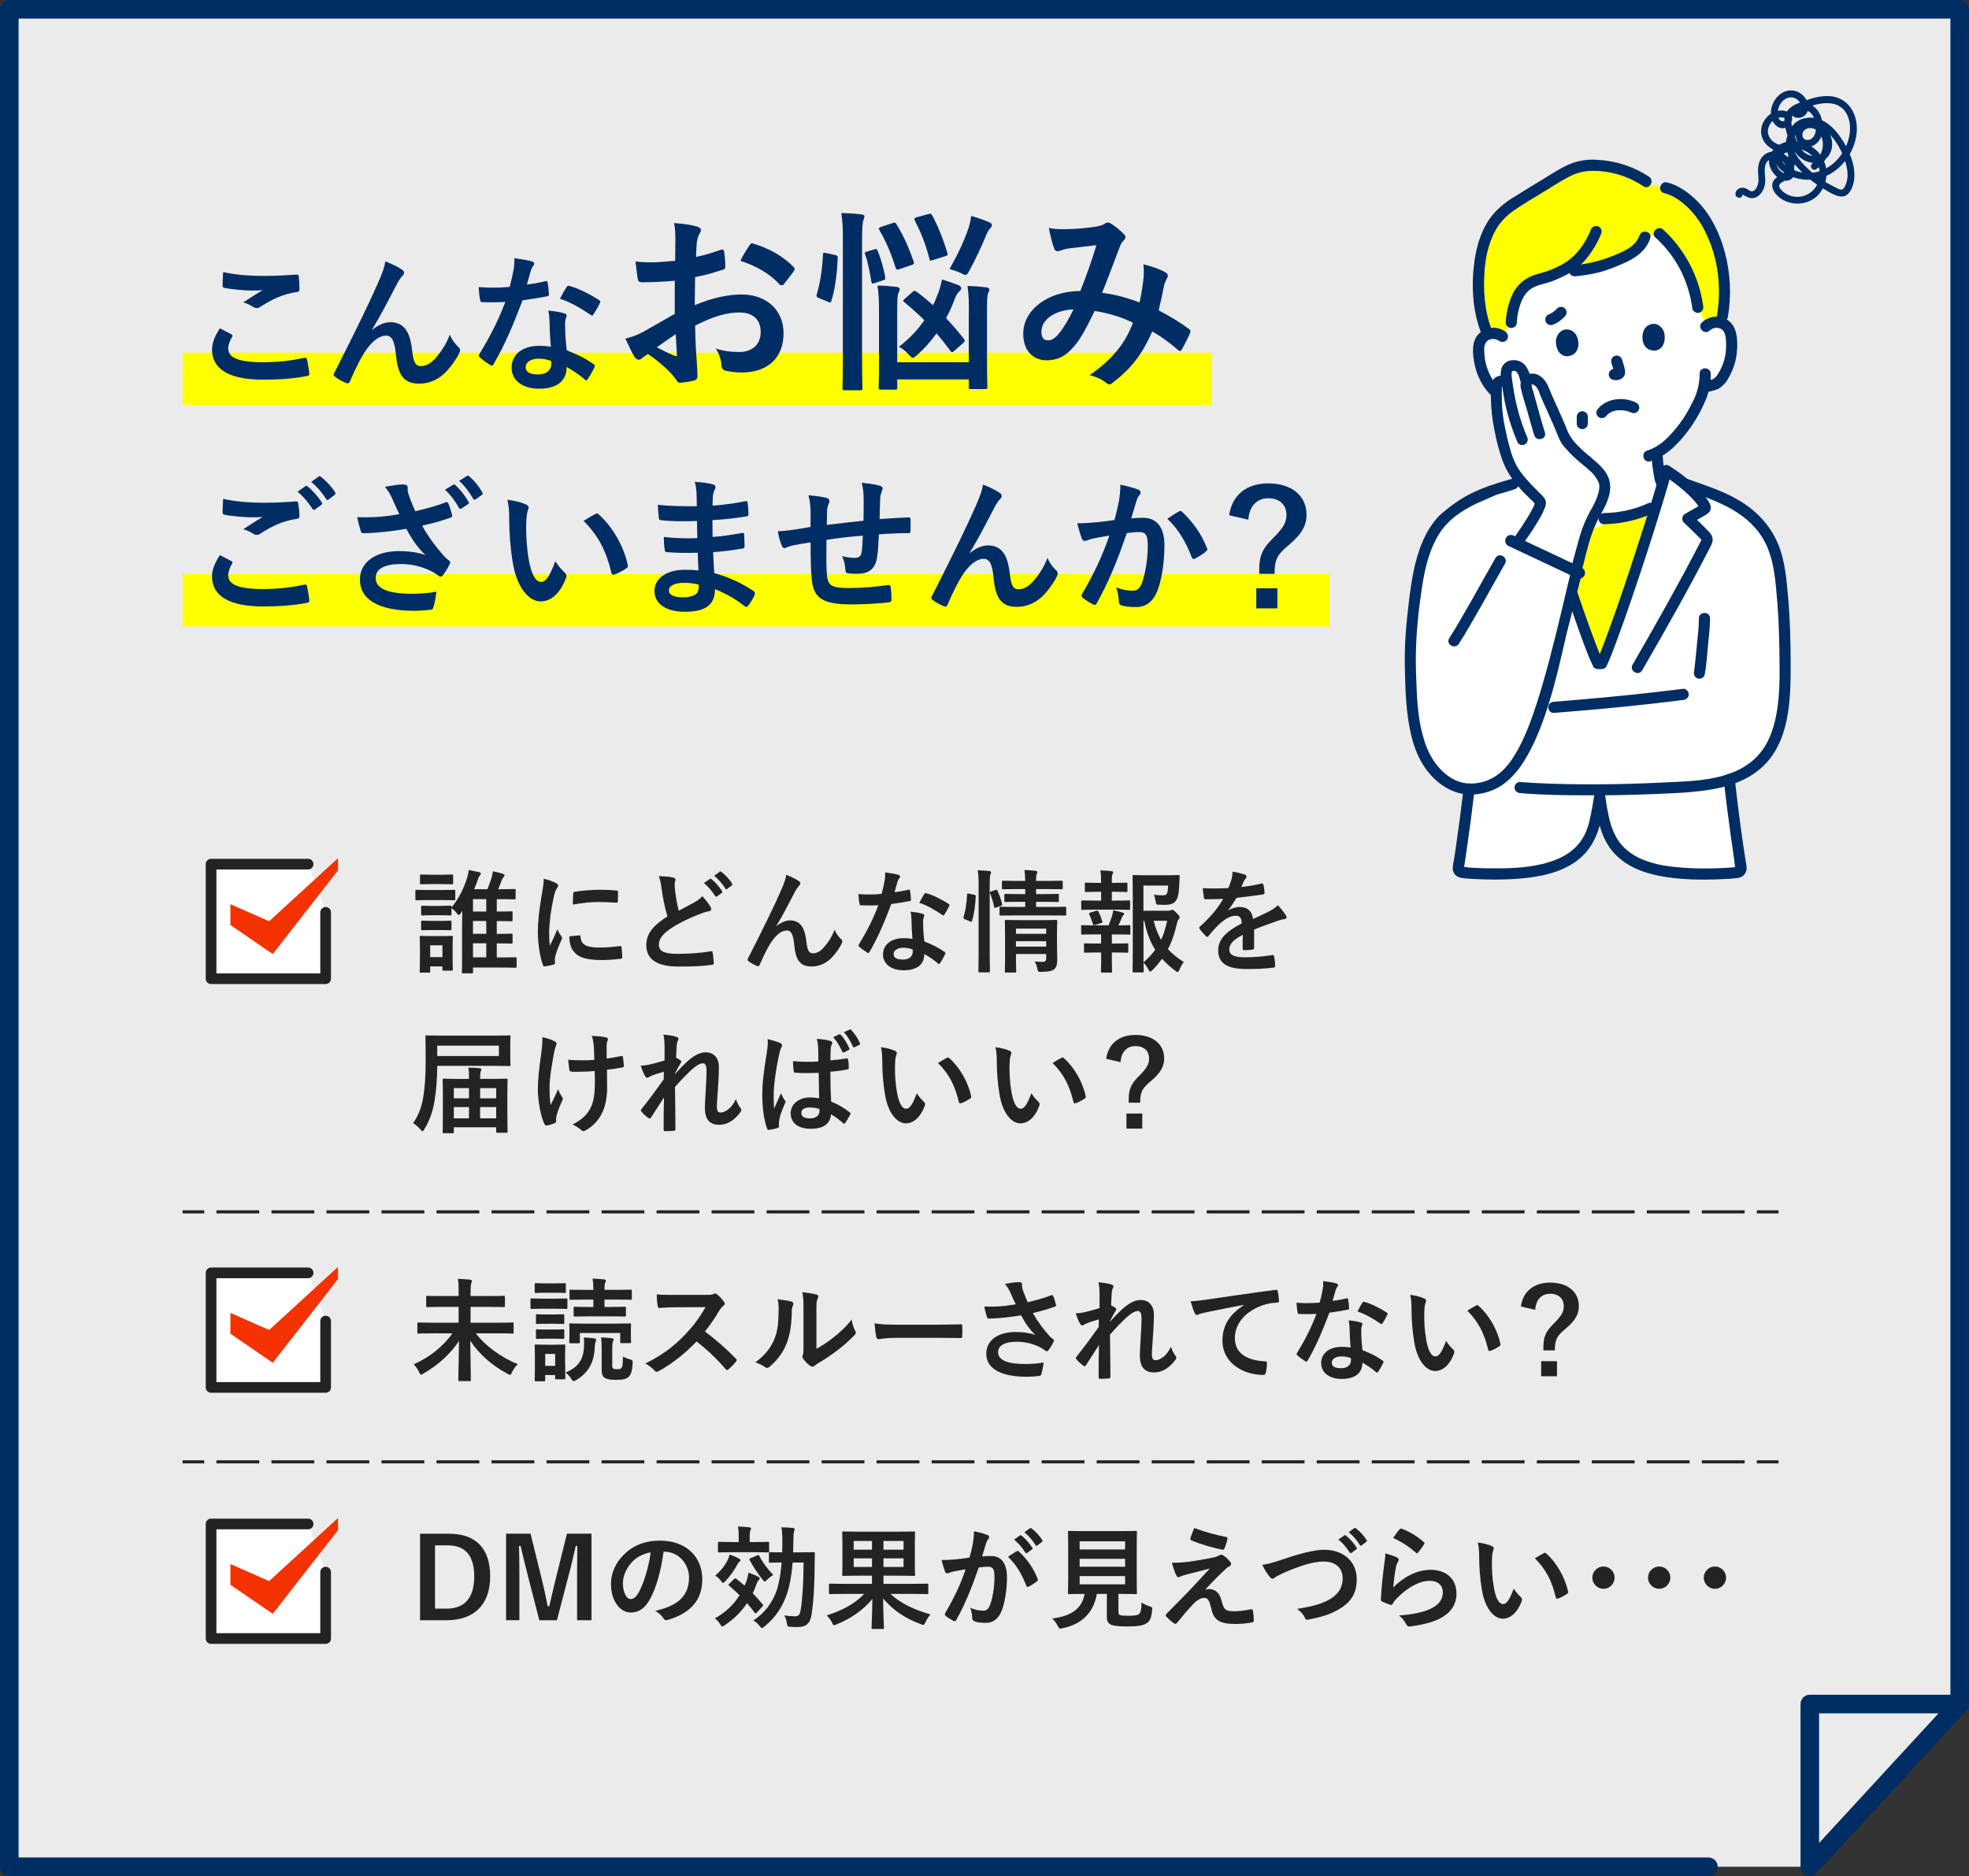 <svg xmlns="http://www.w3.org/2000/svg" xmlns:xlink="http://www.w3.org/1999/xlink" id="&#x30EC;&#x30A4;&#x30E4;&#x30FC;_1" x="0px" y="0px" viewBox="0 0 636 606" style="enable-background:new 0 0 636 606;" xml:space="preserve"><rect x="0" y="0" width="636" height="606" fill="#333333" stroke="none"/><style type="text/css">	.st0{fill:#EBEBEB;}	.st1{fill:none;stroke:#002D64;stroke-width:6;stroke-linecap:round;stroke-linejoin:round;stroke-miterlimit:10;}	.st2{fill:#FFFF00;}	.st3{fill:#002D64;}	.st4{fill:#232323;}	.st5{fill:#FFFFFF;stroke:#232323;stroke-width:3.451;stroke-linecap:round;stroke-linejoin:round;stroke-miterlimit:10;}	.st6{fill:#F43200;}	.st7{fill:none;stroke:#232323;stroke-miterlimit:10;}	.st8{fill:none;stroke:#232323;stroke-miterlimit:10;stroke-dasharray:13.821,3.949;}	.st9{fill:#FFFFFF;}</style><g>	<polygon class="st0" points="3,3 3,603 584.58,603 633,550.43 633,3  "></polygon>	<polyline class="st1" points="551.83,603 3,603 3,3 633,3 633,550.43 584.58,603 584.58,550.43 633,550.43  "></polyline>	<rect x="59.02" y="113.91" class="st2" width="332.39" height="16.93"></rect>	<rect x="59.02" y="185.42" class="st2" width="370.32" height="16.93"></rect>	<g>		<g>			<path class="st3" d="M74.72,107.97c0.43,0.24,0.48,0.48,0.24,0.87c-0.72,1.11-1.25,2.69-1.25,3.65c0,3.03,3.12,4.52,11.39,4.52    c4.66,0,9.08-0.53,13.03-1.39c0.67-0.14,0.91,0,1.01,0.43c0.24,0.91,0.67,3.51,0.77,4.71c0.05,0.43-0.24,0.62-0.82,0.72    c-4.47,0.82-8.22,1.15-14.32,1.15c-10.77,0-16.29-3.46-16.29-9.71c0-1.97,0.72-4.04,2.55-6.87    C72.27,106.67,73.47,107.3,74.72,107.97z M85.58,89.13c3.51,0,7.11-0.24,10.19-0.43c0.48-0.05,0.67,0.14,0.72,0.53    c0.14,1.11,0.24,2.45,0.24,4.09c0,0.67-0.24,0.96-0.82,1.01c-4.57,0.67-7.88,2.26-11.78,4.76c-0.38,0.29-0.82,0.43-1.2,0.43    c-0.34,0-0.67-0.1-1.01-0.29c-0.96-0.62-1.97-1.15-3.36-1.54c2.5-1.63,4.61-2.98,6.3-3.99c-1.06,0.14-2.55,0.14-3.94,0.14    c-1.83,0-5.72-0.34-8.41-0.82c-0.43-0.1-0.62-0.29-0.62-0.87c0-1.15,0.1-2.55,0.19-4.28C75.73,88.74,80.34,89.13,85.58,89.13z"></path>			<path class="st3" d="M120.24,106.53c1.92-1.59,3.99-2.45,5.86-2.45c5.19,0,6.49,4.47,7.02,9.08c0.38,3.51,0.96,5.09,2.79,5.09    c1.73,0,3.17-0.87,4.52-2.31c1.68-1.78,3.65-4.57,4.85-7.83c0.96,2.16,1.92,3.12,2.79,3.99c0.38,0.34,0.53,0.67,0.53,1.01    c0,0.29-0.05,0.53-0.19,0.82c-0.96,2.02-2.55,4.23-4.13,5.96c-2.4,2.6-5.53,4.04-8.84,4.04c-4.86,0-6.92-2.55-7.55-9.32    c-0.43-4.81-1.49-6.2-3.17-6.2c-2.07,0-4.13,1.54-6.06,4.09c-1.73,2.31-3.75,6.25-5.62,10.67c-0.29,0.67-0.53,0.77-1.15,0.58    c-1.3-0.53-2.6-1.2-3.7-2.07c-0.29-0.19-0.43-0.43-0.43-0.62c0-0.19,0.1-0.43,0.24-0.67c7.02-13.75,11.44-22.93,14.08-28.94    c1.39-3.17,2.02-4.85,2.4-7.02c2.26,0.91,4.08,1.78,5.38,2.69c0.43,0.29,0.67,0.62,0.67,1.01c0,0.29-0.19,0.62-0.53,0.96    c-0.58,0.62-1.06,1.35-1.49,2.07c-3.08,5.91-5.67,10.96-8.32,15.28L120.24,106.53z"></path>			<path class="st3" d="M176.15,90.86c0.43-0.14,0.62-0.14,0.72,0.38c0.24,1.2,0.38,2.64,0.43,3.89c0,0.43-0.19,0.53-0.58,0.58    c-2.6,0.53-4.95,0.86-7.93,1.3c-3.08,8.12-5.91,14.76-9.37,20.62c-0.19,0.34-0.34,0.48-0.53,0.48c-0.14,0-0.34-0.1-0.58-0.24    c-1.11-0.67-2.5-1.68-3.32-2.45c-0.24-0.19-0.34-0.34-0.34-0.53c0-0.14,0.05-0.34,0.24-0.58c3.61-5.96,6.15-11.01,8.32-16.77    c-1.83,0.1-3.32,0.1-4.81,0.1c-1.06,0-1.44,0-2.64-0.05c-0.48,0-0.58-0.14-0.67-0.77c-0.24-0.91-0.38-2.5-0.48-4.09    c1.97,0.14,3.08,0.19,4.47,0.19c1.88,0,3.32-0.05,5.53-0.24c0.58-2.02,0.91-3.65,1.25-5.38c0.29-1.68,0.29-2.4,0.29-3.89    c2.07,0.29,4.13,0.58,5.62,1.01c0.48,0.1,0.77,0.38,0.77,0.72c0,0.38-0.14,0.62-0.43,0.91c-0.29,0.38-0.48,0.82-0.77,1.78    c-0.34,1.15-0.72,2.64-1.15,4.08C172.06,91.72,174.27,91.29,176.15,90.86z M177.49,103.74c-0.05-1.3-0.1-2.07-0.38-3.41    c2.36,0.24,3.61,0.43,5.24,0.91c0.43,0.1,0.67,0.34,0.67,0.77c0,0.1-0.1,0.43-0.29,1.01s-0.24,1.15-0.19,1.97    c0,2.84,0.14,4.9,0.53,8.17c3.46,1.39,5.82,2.45,8.65,4.47c0.48,0.34,0.53,0.53,0.29,1.01c-0.72,1.49-1.39,2.69-2.21,3.89    c-0.14,0.24-0.29,0.34-0.43,0.34c-0.14,0-0.29-0.1-0.48-0.29c-2.12-1.83-3.89-2.88-5.86-4.04c0,4.81-3.46,7.02-8.94,7.02    c-5.29,0-8.84-2.69-8.84-6.83c0-4.18,3.46-7.02,8.89-7.02c0.91,0,2.26,0.05,3.8,0.29C177.64,108.93,177.54,106,177.49,103.74z     M174.08,115.85c-2.4,0-4.28,0.96-4.28,2.79c0,1.54,1.35,2.31,4.09,2.31c2.6,0,4.18-1.39,4.18-3.41c0-0.43,0-0.67-0.05-0.96    C176.87,116.19,175.57,115.85,174.08,115.85z M183.02,92.73c0.29-0.48,0.53-0.53,1.01-0.34c2.84,0.77,6.63,2.69,9.42,4.52    c0.29,0.19,0.43,0.34,0.43,0.53c0,0.14-0.05,0.34-0.19,0.58c-0.48,1.06-1.35,2.55-2.02,3.56c-0.14,0.24-0.29,0.34-0.43,0.34    c-0.14,0-0.24-0.05-0.43-0.19c-2.84-1.92-6.3-4.04-9.95-5.24C181.67,95.04,182.4,93.6,183.02,92.73z"></path>			<path class="st3" d="M217.96,90.68c-3.12,0.25-6.31,0.5-10.5,0.5c-1.06,0-1.38-0.38-1.5-1.31c-0.19-1.19-0.44-3.25-0.69-5.44    c1.62,0.25,3.25,0.31,4.88,0.31c2.62,0,5.31-0.25,7.94-0.5c0-2.06,0.06-4.44,0.06-7.12c0-1.62-0.06-3.44-0.44-5.06    c3.12,0.19,5.75,0.62,7.44,1.12c0.75,0.19,1.25,0.62,1.25,1.19c0,0.25-0.12,0.56-0.38,1c-0.44,0.81-0.75,1.62-0.88,2.44    c-0.19,1.62-0.25,3.19-0.31,5.19c2.75-0.56,5.31-1.38,8-2.31c0.56-0.19,1-0.06,1.06,0.56c0.25,1.56,0.38,3.25,0.38,4.88    c0,0.62-0.19,0.81-0.81,1c-4.12,1.31-5.19,1.62-8.94,2.38c-0.06,3-0.06,6.06-0.12,9.06c5.88-2.5,11.38-3.5,15.38-3.44    c7.75,0.06,13.31,5,13.31,12.5c0,8-5.12,12.69-13.56,12.69c-1.81,0-3.81-0.25-5.12-0.56c-1-0.25-1.38-0.88-1.38-1.88    c-0.12-1.38-0.56-3.5-1.88-5.31c3,1,5.5,1.12,7.81,1.12c3.5,0,6.75-2,6.75-6.44c0-4.06-2.5-6.31-6.88-6.31    c-3.56,0-7.88,0.94-14.31,4.25c0.06,2.62,0.12,4.75,0.25,7.5c0.19,2.75,0.5,6.69,0.5,8.12c0,0.88,0.12,1.81-0.94,2.06    c-1.38,0.38-3.38,0.69-4.62,0.75c-0.69,0.06-0.94-0.44-1.5-1.25c-1.69-2.31-4.94-5.31-8.88-8c-0.69,0.38-1.44,0.88-2,1.38    c-0.31,0.31-0.75,0.44-1.06,0.44c-0.5,0-1-0.38-1.38-1c-0.69-1.12-1.94-3.75-2.88-5.81c1.62-0.38,3.69-1.06,5.75-2.19    c2.69-1.5,5.62-3.19,10.19-5.81V90.68z M212.15,112.18c1.75,0.94,3.88,2,5.88,2.81c0.5,0.12,0.69,0.06,0.62-0.5    c-0.12-1.62-0.25-4.5-0.38-6.56C216.52,109.12,214.4,110.56,212.15,112.18z M242.02,79.37c0.44-0.69,0.62-0.88,1.06-0.75    c5.75,1.69,10,4.31,13.25,7.62c0.25,0.25,0.38,0.44,0.38,0.62s-0.12,0.38-0.25,0.62c-0.81,1.25-2.44,3.19-3.37,4.44    c-0.19,0.25-1.06,0.31-1.25,0c-3.31-3.69-7.69-6-12.69-7.69C239.96,82.56,240.96,80.93,242.02,79.37z"></path>			<path class="st3" d="M269.76,82.37c0.75,0.19,0.88,0.31,0.81,1c-0.19,5.12-0.81,10-2.06,13.88c-0.19,0.62-0.31,0.56-1,0.25    l-3.06-1.25c-0.75-0.31-0.81-0.62-0.62-1.25c1.06-3.38,1.75-7.81,2-12.81c0-0.62,0.12-0.62,1-0.44L269.76,82.37z M272.26,78.25    c0-4.44-0.06-6.44-0.5-9.44c2.38,0.06,4.38,0.19,6.44,0.44c0.62,0.06,1,0.31,1,0.62c0,0.44-0.12,0.81-0.31,1.25    c-0.31,0.81-0.44,2.38-0.44,6.94v36.31c0,7.06,0.12,10.62,0.12,10.94c0,0.69-0.06,0.75-0.69,0.75h-5.06    c-0.62,0-0.69-0.06-0.69-0.75c0-0.31,0.12-3.88,0.12-10.88V78.25z M282.39,80.56c0.62-0.19,0.81-0.19,1.06,0.38    c1,2.44,1.94,5.44,2.44,8.5c0.12,0.69,0.12,0.88-0.69,1.12l-2.62,0.88c-0.81,0.25-1,0.25-1.12-0.44c-0.5-2.88-1.06-6.31-2-8.75    c-0.25-0.62-0.19-0.75,0.62-1L282.39,80.56z M312.95,101.75c0-4.38,0-6.31-0.44-9.38c2.31,0.06,3.94,0.19,6.06,0.44    c0.62,0.06,1,0.38,1,0.75c0,0.44-0.19,0.75-0.38,1.06c-0.31,0.69-0.38,1.88-0.38,7.06v14.75c0,5.44,0.12,8.19,0.12,8.56    c0,0.62-0.06,0.69-0.75,0.69h-4.56c-0.62,0-0.69-0.06-0.69-0.69v-2.44h-23.12v2.62c0,0.62-0.06,0.69-0.69,0.69h-4.56    c-0.69,0-0.75-0.06-0.75-0.69c0-0.38,0.12-3,0.12-8.44v-15.06c0-4.62-0.06-6.56-0.5-9.44c2.38,0.06,4.06,0.19,6.19,0.44    c0.62,0.06,1,0.38,1,0.69c0,0.5-0.25,0.94-0.44,1.31c-0.31,0.75-0.38,2.06-0.38,6.88V117h23.12V101.75z M288.32,72.06    c0.69-0.25,0.88-0.25,1.25,0.38c2.25,3.62,3.88,7.31,5.56,12.06c0.19,0.69,0.12,0.81-0.69,1.12l-3.88,1.31    c-0.81,0.25-1,0.25-1.25-0.38c-1.44-4.69-3.12-8.56-5.25-12.19c-0.31-0.56-0.25-0.81,0.5-1.06L288.32,72.06z M308.26,113.31    c-0.31,0.31-0.56,0.44-0.75,0.44s-0.31-0.12-0.5-0.38c-1.44-1.94-2.94-3.88-4.5-5.69c-1.88,2.62-4.06,5.06-6.25,6.94    c-0.62,0.56-1,0.94-1.38,0.94s-0.69-0.38-1.38-1.06c-1-1.12-2-1.88-3.12-2.5c3.5-2.69,6.12-5.56,8.19-8.56    c-2.12-2.12-4.31-4.06-6.44-5.81c-0.5-0.38-0.56-0.56,0.19-1.19l2.44-2.12c0.5-0.5,0.75-0.44,1.25-0.12    c1.88,1.38,3.62,2.81,5.38,4.38c0.44-0.88,0.81-1.81,1.19-2.75c0.75-1.75,1.31-3.56,1.69-5.56c1.69,0.5,4,1.31,5.25,1.81    c0.69,0.25,0.94,0.62,0.94,1.06c0,0.38-0.31,0.81-0.81,1.19c-0.56,0.56-0.94,1.38-1.44,2.69c-0.69,1.88-1.56,3.81-2.62,5.75    c2.06,2.19,4,4.44,5.75,6.69c0.38,0.5,0.44,0.69-0.19,1.31L308.26,113.31z M299.76,69.18c0.75-0.25,1.06-0.19,1.38,0.44    c2,3.81,3.5,7.56,4.88,12.12c0.19,0.62,0.12,0.75-0.81,1.06L301.32,84c-0.81,0.25-0.94,0.31-1.12-0.44    c-1.25-4.81-2.62-8.19-4.69-12.31c-0.31-0.62-0.25-0.81,0.56-1.06L299.76,69.18z M312.95,73.37c0.25-0.88,0.56-2.06,0.75-3.62    c2.12,0.62,4.19,1.31,6,2.12c0.44,0.25,0.69,0.44,0.69,0.88s-0.38,0.81-0.69,1.19c-0.44,0.44-0.81,1.25-1.06,1.81    c-1.5,3.69-3.38,7.69-5.56,11.75c-0.5,0.94-0.81,1.31-1.25,1.31c-0.38,0-0.81-0.25-1.5-0.62c-1.19-0.56-2.31-0.94-3.62-1.25    C309.7,81.56,311.39,77.87,312.95,73.37z"></path>			<path class="st3" d="M369.38,89.62c0.12-1.38,0.12-2.56-0.06-4.25c3.25,0.81,5.75,1.75,7.25,2.69c0.56,0.31,0.88,1.12,0.44,1.69    c-0.38,0.81-0.81,1.5-1,2.44c-0.5,2.62-1.12,5.38-1.75,8.06c3.56,1.81,7.44,4.25,9.75,6c0.62,0.38,0.56,0.69,0.38,1.31    c-0.62,1.5-1.94,4.12-2.69,5.38c-0.19,0.31-0.38,0.44-0.56,0.44c-0.25,0-0.5-0.19-0.75-0.44c-2.75-2.38-5.25-4.19-8.19-5.88    c-3.19,7.19-6.56,11.75-12.62,16.44c-0.56,0.44-0.88,0.69-1.25,0.69c-0.25,0-0.5-0.12-0.94-0.44c-1.69-1.38-3.25-2-5.44-2.56    c7.81-5.44,11.62-10.62,14-16.94c-3.44-1.75-7.88-3.12-12.38-3.81c-3.31,6.88-5.12,10-7.62,12.5c-2.31,2.44-4.81,3.44-8,3.44    c-3.62,0-7.44-2.5-7.44-8.56c0-7.75,8-13.81,18.44-13.81c2.06-5.19,3.62-9.56,5.19-14.81c-3.44,0.38-6.56,0.75-8.62,1    c-0.88,0.12-1.81,0.31-2.81,0.69c-0.31,0.12-0.75,0.25-1.12,0.25c-0.5,0-0.81-0.25-1-0.69c-0.56-1.25-1.19-3.69-1.81-6.81    c1.88,0.38,3.62,0.44,5.5,0.38c3,0,6.12-0.31,9.69-0.81c1.56-0.25,2.25-0.56,3.06-1.06c0.25-0.19,0.56-0.25,0.81-0.25    c0.31,0,0.62,0.06,0.88,0.25c1.56,0.94,3.06,2.19,4.25,3.44c0.38,0.38,0.56,0.69,0.56,1.06s-0.25,0.69-0.62,1.06    c-0.94,0.88-1.19,2.06-1.69,3.25c-1.62,4.25-3.38,9.12-5.25,13.62c3.94,0.5,7.62,1.44,12.12,3.12    C368.69,94.81,369.13,92.43,369.38,89.62z M336.38,107.06c0,2,0.69,2.88,2.19,2.88c1.19,0,2.38-0.81,3.62-2.38    c1.44-1.81,2.94-4.31,4.56-7.62C340.38,100.18,336.38,103.5,336.38,107.06z"></path>			<path class="st3" d="M74.72,181.23c0.43,0.24,0.48,0.48,0.24,0.87c-0.72,1.11-1.25,2.69-1.25,3.65c0,3.03,3.12,4.52,11.39,4.52    c4.66,0,9.08-0.53,13.03-1.39c0.67-0.14,0.91,0,1.01,0.43c0.24,0.91,0.67,3.51,0.77,4.71c0.05,0.43-0.24,0.62-0.82,0.72    c-4.47,0.82-8.89,1.15-14.08,1.15c-11.1,0-16.53-3.46-16.53-9.71c0-1.97,0.72-4.04,2.55-6.87    C72.27,179.93,73.47,180.56,74.72,181.23z M85.58,162.39c3.51,0,6.92-0.19,10-0.43c0.48-0.05,0.67,0.14,0.72,0.53    c0.19,1.11,0.38,2.45,0.43,4.09c0,0.67-0.24,0.96-0.82,1.01c-4.57,0.67-7.88,2.26-11.78,4.76c-0.38,0.29-0.82,0.43-1.2,0.43    c-0.34,0-0.67-0.1-1.01-0.29c-0.96-0.62-1.97-1.15-3.36-1.54c2.5-1.63,4.61-2.98,6.3-3.99c-1.06,0.14-2.55,0.14-3.51,0.14    c-1.97,0-6.1-0.29-8.84-0.82c-0.43-0.1-0.62-0.29-0.62-0.87c0-1.15,0.1-2.55,0.19-4.28C75.73,162,80.34,162.39,85.58,162.39z     M98.65,157.05c0.24-0.19,0.43-0.14,0.72,0.1c1.49,1.15,3.22,3.08,4.57,5.14c0.19,0.29,0.19,0.53-0.14,0.77l-2.02,1.49    c-0.34,0.24-0.58,0.19-0.82-0.14c-1.44-2.21-2.98-4.04-4.85-5.57L98.65,157.05z M102.93,153.93c0.29-0.19,0.43-0.14,0.72,0.1    c1.78,1.35,3.51,3.27,4.57,4.95c0.19,0.29,0.24,0.58-0.14,0.87l-1.92,1.49c-0.38,0.29-0.62,0.14-0.82-0.14    c-1.3-2.07-2.84-3.89-4.81-5.53L102.93,153.93z"></path>			<path class="st3" d="M126.73,161.14c-0.67-1.39-1.15-2.4-2.4-3.89c2.35-0.43,4.37-0.77,5.77-0.77c1.15,0,1.59,0.34,1.59,1.01    c0,0.43-0.05,0.91,0.05,1.35c0.14,0.58,0.34,1.25,0.77,2.4c0.58,1.44,1.01,2.6,1.63,3.89c4.37-1.01,7.26-1.87,9.76-2.84    c0.48-0.24,0.62-0.19,0.91,0.34c0.48,0.91,0.91,2.6,1.2,3.7c0.14,0.48-0.05,0.72-0.38,0.82c-2.31,0.87-5.1,1.73-9.28,2.64    c1.97,3.56,4.37,6.82,7.35,10.14c0.38,0.38,0.82,0.72,1.25,1.06c0.29,0.24,0.48,0.38,0.48,0.62c0,0.34-0.14,0.58-0.29,0.82    c-0.34,0.82-1.3,2.36-1.87,3.12c-0.38,0.53-0.62,0.72-0.96,0.72c-0.24,0-0.38-0.1-0.77-0.38c-0.62-0.43-1.06-0.77-1.97-1.25    c-3.12-1.63-6.54-2.45-10.05-2.45c-5.24,0-8.17,1.49-8.17,4.52c0,3.61,4.37,5.1,11.92,5.1c2.36,0,5.19-0.24,7.69-0.67    c-0.19,1.92-0.67,4.09-1.01,5.14c-0.14,0.48-0.34,0.58-0.91,0.67c-0.87,0.14-3.32,0.34-5.34,0.34    c-11.34,0-17.45-3.61-17.45-10.09c0-5.34,4.71-9.18,12.64-9.18c3.89,0,6.58,0.58,8.56,1.3c-2.35-2.21-4.28-4.85-6.2-8.51    c-3.03,0.53-5.82,0.91-9.28,1.2c-1.3,0.1-3.51,0.24-4.71,0.24c-0.43,0-0.62-0.29-0.77-0.87c-0.48-1.49-0.72-2.5-1.11-4.33    c2.45,0.1,4.37,0.05,5.96-0.05c2.02-0.1,4.47-0.34,7.64-0.91C128.17,164.36,127.5,162.97,126.73,161.14z M146.39,156.57    c0.24-0.14,0.43-0.1,0.72,0.14c1.39,1.25,3.03,3.27,4.23,5.38c0.19,0.34,0.19,0.58-0.19,0.77l-2.07,1.39    c-0.34,0.19-0.58,0.14-0.82-0.19c-1.3-2.31-2.74-4.23-4.52-5.86L146.39,156.57z M150.81,153.74c0.34-0.19,0.43-0.14,0.72,0.1    c1.73,1.44,3.32,3.46,4.28,5.24c0.19,0.29,0.19,0.58-0.19,0.82l-2.02,1.39c-0.38,0.29-0.62,0.1-0.77-0.19    c-1.2-2.12-2.64-4.04-4.52-5.77L150.81,153.74z"></path>			<path class="st3" d="M169.99,163.01c0.43,0.19,0.77,0.53,0.77,0.87c0,0.29-0.14,0.77-0.38,1.35c-0.19,0.58-0.43,2.64-0.43,4.71    c0,3.08,0.1,6.54,0.87,10.96c0.67,3.8,1.92,7.07,3.94,7.07c1.54,0,2.74-1.68,4.61-6.68c1.06,1.68,2.12,2.79,3.08,3.7    c0.58,0.53,0.58,1.11,0.34,1.78c-1.83,4.9-4.81,7.5-8.17,7.5c-3.75,0-7.69-4.42-8.99-12.54c-0.77-4.57-1.15-9.57-1.15-13.99    c0-2.64-0.1-4.08-0.58-6.3C166.2,161.72,168.55,162.29,169.99,163.01z M192.3,166.04c0.19-0.1,0.38-0.19,0.53-0.19    c0.19,0,0.34,0.1,0.53,0.29c4.37,3.8,8.22,10.43,9.42,16.44c0.14,0.62-0.14,0.82-0.53,1.06c-1.25,0.82-2.45,1.49-3.75,1.92    c-0.58,0.19-0.91,0.05-1.01-0.53c-1.63-6.87-4.09-11.87-8.99-16.78C190.33,167.1,191.53,166.43,192.3,166.04z"></path>			<path class="st3" d="M225.37,178.54c-3.32,0.1-6.58,0.1-9.9-0.19c-0.53,0-0.72-0.19-0.77-0.82c-0.19-1.06-0.29-2.98-0.29-4.09    c3.56,0.43,7.21,0.53,10.82,0.38c-0.05-1.83-0.05-3.7-0.1-5.53c-4.61,0.14-8.08,0.14-11.49-0.24c-0.53,0-0.77-0.19-0.82-0.67    c-0.14-1.2-0.24-2.36-0.34-4.33c4.18,0.48,8.36,0.48,12.59,0.48c0-1.78-0.05-3.03-0.1-4.66c-0.1-1.11-0.19-1.97-0.58-3.22    c2.55,0.14,4.61,0.43,6.06,0.87c0.58,0.19,0.87,0.87,0.53,1.44c-0.34,0.67-0.67,1.49-0.72,2.31c-0.05,0.96-0.05,1.63-0.1,3.08    c4.47-0.34,7.69-0.87,10.53-1.44c0.58-0.14,0.77,0,0.82,0.58c0.19,1.35,0.24,2.64,0.24,3.51c0,0.62-0.14,0.72-0.53,0.77    c-3.41,0.58-6.49,0.96-11.1,1.25c0,1.92,0.05,3.7,0.05,5.43c3.65-0.24,5.96-0.72,9.42-1.25c0.58-0.14,0.72-0.05,0.77,0.38    c0.05,0.91,0.14,2.5,0.14,3.94c0,0.48-0.19,0.62-0.72,0.67c-3.17,0.53-5.38,0.87-9.42,1.15c0.1,2.21,0.19,4.57,0.34,6.78    c4.61,1.3,8.56,3.03,12.74,5.82c0.48,0.43,0.48,0.58,0.34,1.15c-0.34,0.91-1.35,2.69-2.12,3.56c-0.19,0.29-0.38,0.38-0.62,0.38    c-0.14,0-0.34-0.05-0.53-0.24c-2.93-2.31-5.91-3.99-9.56-5.48c-0.05,5.19-3.17,7.3-9.76,7.3c-6.25,0-9.8-2.74-9.8-6.73    c0-3.89,3.8-6.82,9.61-6.82c1.2,0,2.36,0,4.61,0.19C225.51,182.14,225.42,180.17,225.37,178.54z M221.24,188.25    c-3.51,0-5.19,1.01-5.19,2.55c0,1.25,1.44,2.16,4.76,2.16c1.92,0,3.7-0.58,4.37-1.44c0.38-0.53,0.53-1.35,0.53-2.69    C224.31,188.49,222.58,188.25,221.24,188.25z"></path>			<path class="st3" d="M261.81,165.08c-0.1-2.45-0.19-3.22-0.67-5.1c2.4,0.19,4.57,0.53,5.77,0.82c0.53,0.1,1.01,0.58,1.01,1.01    c0,0.34-0.14,0.67-0.29,1.01c-0.29,0.72-0.43,1.35-0.48,2.12c-0.05,1.15-0.05,2.98-0.1,4.61c3.32-0.43,8.41-0.96,11.87-1.35    c0.05-2.4,0.05-5,0.05-6.78c0-1.83-0.14-3.65-0.62-5.48c2.93,0.34,4.61,0.58,5.82,0.96c0.67,0.19,0.91,0.43,0.91,0.91    c0,0.38-0.19,0.77-0.29,0.96c-0.24,0.77-0.43,1.35-0.48,2.16c-0.1,2.6-0.14,4.47-0.19,6.73c3.89-0.29,6.78-0.43,9.37-0.53    c0.38,0,0.58,0.05,0.58,0.48c0.05,1.3,0.1,2.64,0,3.94c0,0.62-0.1,0.67-0.62,0.67c-3.17,0-6.39,0.14-9.57,0.38    c-0.14,3.17-0.29,5.53-0.58,7.4c-0.53,3.75-2.69,5.34-6.3,5.34c-0.87,0-1.97,0-2.98-0.14c-0.77-0.05-0.96-0.38-0.96-1.25    c-0.1-1.59-0.38-2.79-1.06-4.33c1.59,0.43,2.88,0.58,4.09,0.58c1.3,0,2.02-0.38,2.26-2.07c0.19-1.49,0.29-3.22,0.34-5.1    c-3.85,0.29-8.03,0.77-11.73,1.35c-0.05,5.24-0.1,8.12,0.1,10.86c0.29,3.94,1.35,4.71,7.21,4.71c4.28,0,8.89-0.43,12.45-0.96    c0.72-0.05,0.87,0.05,0.96,0.62c0.19,1.01,0.29,3.12,0.29,4.04c0,0.58-0.19,0.82-0.62,0.87c-2.21,0.34-8.17,0.72-12.06,0.72    c-9.71,0-12.54-2.02-13.12-8.31c-0.24-2.6-0.34-6.63-0.34-11.73c-2.45,0.34-3.99,0.62-5.82,1.01c-0.53,0.14-1.3,0.34-2.16,0.72    c-0.62,0.29-0.96,0.1-1.25-0.53c-0.58-1.2-1.11-3.17-1.35-4.81c1.01,0,3.08-0.19,5.14-0.48c1.35-0.19,3.65-0.62,5.43-0.91V165.08    z"></path>			<path class="st3" d="M313.29,178.63c1.92-1.59,3.99-2.45,5.86-2.45c5.19,0,6.49,4.47,7.02,9.08c0.38,3.51,0.96,5.09,2.79,5.09    c1.73,0,3.17-0.87,4.52-2.31c1.68-1.78,3.65-4.57,4.85-7.83c0.96,2.16,1.92,3.12,2.79,3.99c0.38,0.34,0.53,0.67,0.53,1.01    c0,0.29-0.05,0.53-0.19,0.82c-0.96,2.02-2.55,4.23-4.13,5.96c-2.4,2.6-5.53,4.04-8.85,4.04c-4.85,0-6.92-2.55-7.54-9.32    c-0.43-4.81-1.49-6.2-3.17-6.2c-2.07,0-4.13,1.54-6.06,4.09c-1.73,2.31-3.75,6.25-5.62,10.67c-0.29,0.67-0.53,0.77-1.15,0.58    c-1.3-0.53-2.59-1.2-3.7-2.07c-0.29-0.19-0.43-0.43-0.43-0.62c0-0.19,0.1-0.43,0.24-0.67c7.02-13.75,11.44-22.93,14.08-28.94    c1.39-3.17,2.02-4.85,2.4-7.02c2.26,0.91,4.08,1.78,5.38,2.69c0.43,0.29,0.67,0.62,0.67,1.01c0,0.29-0.19,0.62-0.53,0.96    c-0.58,0.62-1.06,1.35-1.49,2.07c-3.08,5.91-5.67,10.96-8.32,15.28L313.29,178.63z"></path>			<path class="st3" d="M361.41,161.91c0.24-1.44,0.48-3.32,0.48-5.34c2.5,0.53,3.84,0.87,5.77,1.59c0.48,0.14,0.77,0.53,0.77,0.96    c0,0.24-0.1,0.48-0.34,0.72c-0.48,0.62-0.72,1.15-0.96,1.83c-0.62,1.97-1.11,3.75-1.73,5.77c1.3-0.14,2.74-0.19,3.75-0.19    c4.52,0,6.97,3.08,6.97,8.89c0,5.67-0.96,11.97-2.6,15.43c-1.39,3.08-3.7,4.52-6.49,4.52c-2.31,0-3.7-0.19-4.76-0.53    c-0.58-0.19-0.87-0.62-0.87-1.35c-0.14-1.54-0.24-2.88-0.91-4.47c2.16,0.82,3.8,1.06,5.29,1.06c1.59,0,2.31-0.58,3.08-2.55    c1.01-2.69,1.88-7.26,1.88-11.92c0-3.41-0.62-4.47-2.74-4.47c-1.15,0-2.64,0.14-4.04,0.34c-3.17,9.23-5.91,15.86-9.66,22.59    c-0.29,0.62-0.67,0.72-1.25,0.43c-0.87-0.43-2.74-1.59-3.32-2.12c-0.24-0.24-0.38-0.43-0.38-0.72c0-0.14,0.05-0.34,0.19-0.53    c3.85-6.68,6.34-11.78,8.8-18.84c-1.88,0.29-3.41,0.58-4.71,0.82c-1.25,0.24-2.02,0.53-2.64,0.77c-0.67,0.24-1.25,0.14-1.54-0.62    c-0.43-1.11-0.96-2.84-1.49-4.95c2.12,0,4.23-0.14,6.34-0.34c2.02-0.19,3.8-0.43,5.67-0.72    C360.74,165.22,361.07,163.54,361.41,161.91z M380.97,165.13c0.34-0.19,0.58-0.1,0.91,0.24c3.27,3.08,6.2,7.07,7.98,11.68    c0.19,0.43,0.14,0.67-0.19,0.96c-0.82,0.77-2.64,1.92-3.61,2.4c-0.48,0.24-0.96,0.19-1.11-0.38c-1.92-5.05-4.42-9.18-7.88-12.45    C378.28,166.76,379.67,165.8,380.97,165.13z"></path>			<path class="st3" d="M397.03,166.43c0.91-6.44,5.53-10.29,12.64-10.29c7.5,0,12.35,3.99,12.35,10.14c0,3.37-1.44,6.15-5.72,9.76    c-3.99,3.32-4.57,4.85-4.61,9.32h-4.95v-1.15c0-4.76,1.01-6.92,4.42-10.33c3.46-3.46,4.37-5.14,4.37-7.59    c0-3.27-2.26-5.34-5.81-5.34c-3.8,0-6.2,2.55-6.49,6.92L397.03,166.43z M412.6,190.03v6.49h-6.82v-6.49H412.6z"></path>		</g>	</g>	<g>		<g>			<path class="st4" d="M142.81,287.49c2.74,0,3.64-0.07,3.85-0.07c0.36,0,0.4,0.04,0.4,0.4v2.56c0,0.4-0.04,0.43-0.4,0.43    c-0.22,0-1.12-0.07-3.85-0.07h-4.43c-2.74,0-3.64,0.07-3.85,0.07c-0.32,0-0.36-0.04-0.36-0.43v-2.56c0-0.36,0.04-0.4,0.36-0.4    c0.22,0,1.12,0.07,3.85,0.07H142.81z M146.19,307.94c0,4.18,0.07,4.97,0.07,5.19c0,0.36-0.04,0.4-0.4,0.4h-2.56    c-0.36,0-0.4-0.04-0.4-0.4v-0.97h-3.96v1.62c0,0.36-0.04,0.4-0.4,0.4H136c-0.4,0-0.43-0.04-0.43-0.4c0-0.21,0.07-1.04,0.07-5.4    v-2.3c0-2.27-0.07-3.13-0.07-3.39c0-0.36,0.04-0.39,0.43-0.39c0.22,0,0.97,0.07,3.28,0.07h3.28c2.34,0,3.06-0.07,3.31-0.07    c0.36,0,0.4,0.04,0.4,0.39c0,0.22-0.07,1.08-0.07,2.77V307.94z M142.7,282.55c2.34,0,3.03-0.07,3.24-0.07    c0.4,0,0.43,0.04,0.43,0.4v2.38c0,0.36-0.04,0.39-0.43,0.39c-0.22,0-0.9-0.07-3.24-0.07h-3.35c-2.34,0-3.06,0.07-3.28,0.07    c-0.36,0-0.4-0.04-0.4-0.39v-2.38c0-0.36,0.04-0.4,0.4-0.4c0.22,0,0.94,0.07,3.28,0.07H142.7z M142.37,292.6    c2.2,0,2.81-0.07,3.03-0.07c0.4,0,0.43,0.04,0.43,0.4v0.22c2.16-2.56,3.96-6.09,5.01-9.44c0.22-0.68,0.47-1.69,0.54-2.67    l3.31,0.65c0.36,0.11,0.61,0.25,0.61,0.5c0,0.25-0.11,0.43-0.36,0.69c-0.25,0.25-0.36,0.58-0.68,1.51    c-0.32,0.9-0.68,1.87-1.12,2.85h4.29c0.47-1.08,0.86-2.23,1.26-3.46c0.22-0.69,0.43-1.55,0.5-2.34c1.04,0.22,2.23,0.47,3.17,0.79    c0.36,0.11,0.61,0.29,0.61,0.54c0,0.25-0.14,0.39-0.36,0.61s-0.4,0.47-0.72,1.4c-0.32,0.83-0.61,1.62-0.97,2.45h1.3    c2.77,0,3.71-0.07,3.93-0.07c0.36,0,0.4,0.04,0.4,0.4v2.56c0,0.36-0.04,0.4-0.4,0.4c-0.22,0-1.15-0.07-3.93-0.07h-1.76v4    c3.28,0,4.47-0.07,4.68-0.07c0.4,0,0.43,0.04,0.43,0.4v2.41c0,0.36-0.04,0.4-0.43,0.4c-0.22,0-1.4-0.07-4.68-0.07v4.14    c3.28,0,4.47-0.07,4.68-0.07c0.4,0,0.43,0.04,0.43,0.4v2.41c0,0.36-0.04,0.4-0.43,0.4c-0.22,0-1.4-0.07-4.68-0.07v4.54h0.68    c3.78,0,5.11-0.07,5.33-0.07c0.36,0,0.4,0.04,0.4,0.4v2.59c0,0.36-0.04,0.4-0.4,0.4c-0.22,0-1.55-0.07-5.33-0.07h-8.35v1.48    c0,0.36-0.04,0.4-0.4,0.4h-2.77c-0.4,0-0.43-0.04-0.43-0.4c0-0.21,0.07-1.19,0.07-4.29v-11.34c0-1.37,0.04-2.92,0.07-4.07    c-0.14,0.18-0.29,0.36-0.4,0.54c-0.32,0.47-0.5,0.72-0.72,0.72c-0.18,0-0.4-0.21-0.72-0.65c-0.54-0.72-1.08-1.19-1.66-1.55v1.94    c0,0.36-0.04,0.4-0.43,0.4c-0.22,0-0.83-0.07-3.03-0.07h-2.88c-2.2,0-2.84,0.07-3.06,0.07c-0.36,0-0.4-0.04-0.4-0.4v-2.34    c0-0.36,0.04-0.4,0.4-0.4c0.22,0,0.86,0.07,3.06,0.07H142.37z M142.37,297.46c2.2,0,2.81-0.07,3.03-0.07    c0.4,0,0.43,0.04,0.43,0.4v2.3c0,0.36-0.04,0.4-0.43,0.4c-0.22,0-0.83-0.07-3.03-0.07h-2.88c-2.2,0-2.84,0.07-3.06,0.07    c-0.36,0-0.4-0.04-0.4-0.4v-2.3c0-0.36,0.04-0.4,0.4-0.4c0.22,0,0.86,0.07,3.06,0.07H142.37z M138.95,305.35v3.82h3.96v-3.82    H138.95z M157.07,294.44v-4h-4.29v4H157.07z M157.07,301.64v-4.14h-4.29v4.14H157.07z M157.07,309.24v-4.54h-4.29v4.54H157.07z"></path>			<path class="st4" d="M179.46,285.18c0.61,0.32,0.83,0.54,0.83,0.86c0,0.25-0.07,0.36-0.54,1.08c-0.36,0.65-0.54,1.15-0.86,2.56    c-1.01,4.46-1.51,8.89-1.51,11.63c0,1.76,0.07,2.95,0.22,4.21c0.76-1.66,1.4-2.85,2.45-5.37c0.29,0.9,0.76,1.48,1.26,2.27    c0.11,0.18,0.25,0.4,0.25,0.54c0,0.25-0.07,0.4-0.18,0.58c-0.83,1.87-1.51,3.42-2.05,5.44c-0.07,0.22-0.11,0.61-0.11,1.12    c0,0.43,0.07,0.72,0.07,1.01c0,0.25-0.14,0.4-0.47,0.47c-0.9,0.25-1.91,0.47-2.95,0.57c-0.25,0.04-0.4-0.14-0.47-0.39    c-1.01-2.52-1.66-7.09-1.66-10.73c0-3.24,0.4-7.17,1.22-11.81c0.47-2.67,0.65-3.85,0.65-5.37    C177.22,284.24,178.37,284.61,179.46,285.18z M187.16,302.14c0.29-0.04,0.36,0.14,0.36,0.54c0.22,2.49,1.94,3.39,5.87,3.39    c2.7,0,4.47-0.18,6.88-0.47c0.36-0.04,0.43,0,0.5,0.47c0.11,0.76,0.22,2.16,0.22,3.1c0,0.43,0,0.47-0.61,0.54    c-2.45,0.29-4.18,0.4-5.87,0.4c-5.33,0-7.81-0.87-9.36-2.99c-0.9-1.15-1.26-2.99-1.26-4.68L187.16,302.14z M185.15,288.67    c0.04-0.43,0.14-0.54,0.5-0.61c2.12-0.4,6.16-0.65,7.81-0.65c2.16,0,3.82,0.07,5.33,0.22c0.76,0.04,0.83,0.11,0.83,0.47    c0,1.08,0,2.05-0.07,3.06c-0.04,0.32-0.14,0.47-0.47,0.43c-2.16-0.14-4.03-0.22-5.87-0.22c-2.41,0-4.75,0.22-8.17,0.83    C185.07,290.19,185.07,289.29,185.15,288.67z"></path>			<path class="st4" d="M217.51,283.49c0.43,0.11,0.65,0.29,0.65,0.58c0,0.5-0.25,1.01-0.25,1.51c0,0.72,0.11,1.58,0.18,2.41    c0.32,2.52,0.68,4.32,1.15,6.19c1.8-0.97,3.1-1.66,5.11-2.74c1.04-0.61,1.91-1.22,2.49-1.95c1.15,1.19,2.09,2.45,2.63,3.38    c0.14,0.22,0.25,0.51,0.25,0.76c0,0.36-0.22,0.65-0.72,0.72c-1.08,0.18-2.3,0.61-3.46,1.08c-3.1,1.26-5.98,2.59-8.46,4.21    c-3.13,2.05-4.25,3.74-4.25,5.44c0,2.09,1.48,3.03,5.98,3.03c4.03,0,7.96-0.32,10.73-0.83c0.4-0.07,0.58,0,0.65,0.43    c0.18,0.97,0.29,2.27,0.36,3.35c0.04,0.4-0.22,0.58-0.65,0.61c-3.28,0.43-6.16,0.54-10.73,0.54c-6.81,0-10.41-2.23-10.41-6.91    c0-4,2.63-6.62,6.84-9.29c-0.86-2.77-1.51-6.01-1.87-8.79c-0.25-1.91-0.5-3.17-0.94-4.18    C214.52,283.06,216.18,283.16,217.51,283.49z M229.28,283.92c0.18-0.14,0.32-0.11,0.54,0.07c1.12,0.87,2.41,2.3,3.42,3.85    c0.14,0.22,0.14,0.4-0.11,0.58l-1.51,1.12c-0.25,0.18-0.43,0.14-0.61-0.11c-1.08-1.66-2.23-3.02-3.64-4.18L229.28,283.92z     M232.49,281.58c0.22-0.14,0.32-0.11,0.54,0.07c1.33,1.01,2.63,2.45,3.42,3.71c0.14,0.22,0.18,0.43-0.11,0.65l-1.44,1.12    c-0.29,0.22-0.47,0.11-0.61-0.11c-0.97-1.55-2.12-2.92-3.6-4.14L232.49,281.58z"></path>			<path class="st4" d="M250.81,299.15c1.44-1.19,2.99-1.84,4.39-1.84c3.89,0,4.86,3.35,5.26,6.81c0.29,2.63,0.72,3.82,2.09,3.82    c1.3,0,2.38-0.65,3.38-1.73c1.26-1.33,2.74-3.42,3.64-5.87c0.72,1.62,1.44,2.34,2.09,2.99c0.29,0.25,0.4,0.5,0.4,0.76    c0,0.22-0.04,0.4-0.14,0.61c-0.72,1.51-1.91,3.17-3.1,4.46c-1.8,1.95-4.14,3.03-6.63,3.03c-3.64,0-5.19-1.91-5.65-6.99    c-0.32-3.6-1.12-4.64-2.38-4.64c-1.55,0-3.1,1.15-4.54,3.06c-1.3,1.73-2.81,4.68-4.21,7.99c-0.22,0.5-0.4,0.58-0.86,0.43    c-0.97-0.4-1.94-0.9-2.77-1.55c-0.22-0.14-0.32-0.32-0.32-0.47c0-0.14,0.07-0.32,0.18-0.5c5.26-10.3,8.57-17.18,10.55-21.68    c1.04-2.38,1.51-3.64,1.8-5.26c1.69,0.69,3.06,1.33,4.03,2.02c0.32,0.21,0.5,0.47,0.5,0.76c0,0.22-0.14,0.47-0.4,0.72    c-0.43,0.47-0.79,1.01-1.12,1.55c-2.3,4.43-4.25,8.21-6.23,11.45L250.81,299.15z"></path>			<path class="st4" d="M293.4,287.41c0.32-0.11,0.47-0.11,0.54,0.29c0.18,0.9,0.29,1.98,0.32,2.92c0,0.32-0.14,0.4-0.43,0.43    c-1.94,0.4-3.71,0.65-5.94,0.97c-2.3,6.09-4.43,11.05-7.02,15.45c-0.14,0.25-0.25,0.36-0.4,0.36c-0.11,0-0.25-0.07-0.43-0.18    c-0.83-0.5-1.87-1.26-2.49-1.84c-0.18-0.14-0.25-0.25-0.25-0.4c0-0.11,0.04-0.25,0.18-0.43c2.7-4.46,4.61-8.25,6.23-12.57    c-1.37,0.07-2.48,0.07-3.6,0.07c-0.79,0-1.08,0-1.98-0.04c-0.36,0-0.43-0.11-0.5-0.58c-0.18-0.68-0.29-1.87-0.36-3.06    c1.48,0.11,2.3,0.14,3.35,0.14c1.4,0,2.48-0.04,4.14-0.18c0.43-1.51,0.68-2.74,0.94-4.03c0.22-1.26,0.22-1.8,0.22-2.92    c1.55,0.22,3.1,0.43,4.21,0.76c0.36,0.07,0.58,0.29,0.58,0.54c0,0.29-0.11,0.47-0.32,0.68c-0.22,0.29-0.36,0.61-0.58,1.33    c-0.25,0.87-0.54,1.98-0.86,3.06C290.34,288.06,291.99,287.74,293.4,287.41z M294.41,297.06c-0.04-0.97-0.07-1.55-0.29-2.56    c1.76,0.18,2.7,0.32,3.92,0.68c0.32,0.07,0.5,0.25,0.5,0.58c0,0.07-0.07,0.32-0.22,0.76c-0.14,0.43-0.18,0.86-0.14,1.48    c0,2.12,0.11,3.67,0.4,6.12c2.59,1.04,4.36,1.84,6.48,3.35c0.36,0.25,0.4,0.39,0.22,0.76c-0.54,1.12-1.04,2.02-1.66,2.92    c-0.11,0.18-0.22,0.25-0.32,0.25s-0.22-0.07-0.36-0.21c-1.58-1.37-2.92-2.16-4.39-3.03c0,3.6-2.59,5.26-6.7,5.26    c-3.96,0-6.63-2.02-6.63-5.11c0-3.13,2.59-5.26,6.66-5.26c0.68,0,1.69,0.04,2.84,0.21C294.52,300.95,294.44,298.76,294.41,297.06    z M291.85,306.14c-1.8,0-3.21,0.72-3.21,2.09c0,1.15,1.01,1.73,3.06,1.73c1.95,0,3.13-1.04,3.13-2.56c0-0.32,0-0.5-0.04-0.72    C293.94,306.39,292.97,306.14,291.85,306.14z M298.55,288.82c0.22-0.36,0.4-0.4,0.76-0.25c2.12,0.58,4.97,2.02,7.06,3.38    c0.22,0.14,0.32,0.25,0.32,0.4c0,0.11-0.04,0.25-0.14,0.43c-0.36,0.79-1.01,1.91-1.51,2.67c-0.11,0.18-0.22,0.25-0.32,0.25    c-0.11,0-0.18-0.04-0.32-0.14c-2.12-1.44-4.72-3.03-7.45-3.93C297.54,290.55,298.08,289.47,298.55,288.82z"></path>			<path class="st4" d="M314.67,289.04c0.47,0.11,0.54,0.18,0.5,0.58c-0.14,2.95-0.5,5.65-1.22,7.88c-0.11,0.36-0.18,0.32-0.58,0.14    l-1.73-0.72c-0.47-0.18-0.5-0.36-0.4-0.72c0.61-1.95,1.01-4.43,1.15-7.31c0-0.36,0.07-0.32,0.58-0.22L314.67,289.04z     M316.11,286.55c0-2.56-0.04-3.71-0.29-5.44c1.37,0.04,2.52,0.11,3.71,0.25c0.36,0.04,0.58,0.18,0.58,0.36    c0,0.25-0.07,0.47-0.18,0.72c-0.18,0.47-0.25,1.37-0.25,4v20.92c0,4.07,0.07,6.12,0.07,6.3c0,0.4-0.04,0.43-0.4,0.43h-2.92    c-0.36,0-0.4-0.04-0.4-0.43c0-0.18,0.07-2.23,0.07-6.27V286.55z M321.55,287.49c0.39-0.14,0.5-0.11,0.65,0.21    c0.61,1.4,1.12,2.81,1.48,4.29c0.11,0.36,0.07,0.43-0.4,0.61l-1.51,0.54c-0.47,0.18-0.58,0.18-0.65-0.22    c-0.36-1.66-0.79-2.99-1.33-4.36c-0.14-0.4-0.11-0.47,0.36-0.61L321.55,287.49z M328.14,295.7c-3.49,0-4.68,0.04-4.9,0.04    c-0.36,0-0.39,0-0.39-0.4v-2.05c0-0.36,0.04-0.4,0.39-0.4c0.21,0,1.4,0.07,4.9,0.07h3.02v-1.66h-1.8c-3.24,0-4.29,0.07-4.54,0.07    c-0.36,0-0.4-0.04-0.4-0.43v-1.8c0-0.36,0.04-0.4,0.4-0.4c0.25,0,1.29,0.07,4.54,0.07h1.8v-1.62h-2.38    c-3.39,0-4.54,0.07-4.75,0.07c-0.36,0-0.4-0.04-0.4-0.4v-1.94c0-0.4,0.04-0.43,0.4-0.43c0.21,0,1.37,0.07,4.75,0.07h2.38    c-0.04-1.26-0.11-2.27-0.25-3.53c1.33,0.04,2.34,0.11,3.56,0.25c0.4,0.04,0.58,0.21,0.58,0.36c0,0.36-0.18,0.65-0.25,0.94    c-0.11,0.36-0.14,0.94-0.14,1.98h3.46c3.35,0,4.5-0.07,4.72-0.07c0.4,0,0.43,0.04,0.43,0.43v1.94c0,0.36-0.04,0.4-0.43,0.4    c-0.21,0-1.37-0.07-4.72-0.07h-3.46v1.62h2.45c3.21,0,4.29-0.07,4.5-0.07c0.36,0,0.4,0.04,0.4,0.4v1.8c0,0.4-0.04,0.43-0.4,0.43    c-0.22,0-1.29-0.07-4.5-0.07h-2.45v1.66h4.47c3.46,0,4.68-0.07,4.86-0.07c0.36,0,0.4,0.04,0.4,0.4v2.05c0,0.4-0.04,0.4-0.4,0.4    c-0.18,0-1.4-0.04-4.86-0.04H328.14z M341.43,304.99c0,1.8,0.07,3.89,0.07,5.01c0,1.4-0.21,2.38-0.94,3.03    c-0.61,0.54-1.48,0.83-4.11,0.9c-1.12,0.04-1.15,0.04-1.4-1.12c-0.14-0.68-0.47-1.62-0.83-2.23c0.83,0.07,1.8,0.11,2.45,0.11    c1.04,0,1.26-0.36,1.26-1.08v-1.44h-9.76v1.66c0,2.52,0.07,3.71,0.07,3.89c0,0.4-0.04,0.43-0.43,0.43h-2.81    c-0.4,0-0.43-0.04-0.43-0.43c0-0.18,0.07-1.26,0.07-3.82v-8.43c0-2.52-0.07-3.67-0.07-3.89c0-0.4,0.04-0.43,0.43-0.43    c0.21,0,1.3,0.07,4.46,0.07h7.17c3.17,0,4.21-0.07,4.46-0.07c0.36,0,0.4,0.04,0.4,0.43c0,0.22-0.07,1.55-0.07,4.21V304.99z     M328.17,299.95v1.69h9.76v-1.69H328.17z M337.93,305.78v-1.76h-9.76v1.76H337.93z"></path>			<path class="st4" d="M355.67,290.91v-2.84h-0.97c-2.77,0-3.67,0.07-3.89,0.07c-0.36,0-0.4-0.04-0.4-0.4v-2.27    c0-0.32,0.04-0.36,0.4-0.36c0.21,0,1.12,0.07,3.89,0.07h0.97v-0.07c0-1.51-0.04-2.66-0.25-3.96c1.33,0.04,2.52,0.11,3.56,0.25    c0.4,0.04,0.58,0.18,0.58,0.36c0,0.25-0.11,0.43-0.21,0.65c-0.18,0.32-0.22,0.79-0.22,1.8v0.97h0.79c2.77,0,3.67-0.07,3.89-0.07    c0.32,0,0.36,0.04,0.36,0.36v2.27c0,0.36-0.04,0.4-0.36,0.4c-0.22,0-1.12-0.07-3.89-0.07h-0.79v2.84h1.23    c3.1,0,4.07-0.07,4.29-0.07c0.36,0,0.39,0.04,0.39,0.43v2.23c0,0.36-0.04,0.4-0.39,0.4c-0.22,0-1.19-0.07-4.29-0.07h-6.48    c-3.03,0-4.03,0.07-4.21,0.07c-0.4,0-0.43-0.04-0.43-0.4v-2.23c0-0.4,0.04-0.43,0.43-0.43c0.18,0,1.19,0.07,4.21,0.07H355.67z     M355.67,304.77v-2.95h-1.84c-3.02,0-4.03,0.07-4.21,0.07c-0.36,0-0.4-0.04-0.4-0.43v-2.23c0-0.36,0.04-0.39,0.4-0.39    c0.18,0,1.19,0.07,4.21,0.07h4.25c0.43-1.04,0.83-2.12,1.15-3.17c0.14-0.47,0.25-1.01,0.36-1.69c1.01,0.18,2.09,0.43,3.03,0.72    c0.36,0.11,0.51,0.22,0.51,0.4s-0.11,0.32-0.25,0.43c-0.18,0.14-0.36,0.43-0.47,0.69c-0.39,1.01-0.68,1.69-1.15,2.63    c2.38,0,3.24-0.07,3.46-0.07c0.36,0,0.4,0.04,0.4,0.39v2.23c0,0.39-0.04,0.43-0.4,0.43c-0.21,0-1.19-0.07-4.25-0.07h-1.33v2.95    h0.97c2.81,0,3.71-0.07,3.93-0.07c0.36,0,0.4,0.04,0.4,0.4v2.23c0,0.36-0.04,0.4-0.4,0.4c-0.21,0-1.12-0.07-3.93-0.07h-0.97v2.34    c0,2.41,0.07,3.57,0.07,3.75c0,0.36-0.04,0.4-0.4,0.4H356c-0.36,0-0.39-0.04-0.39-0.4c0-0.22,0.07-1.33,0.07-3.75v-2.34h-1.19    c-2.81,0-3.74,0.07-3.96,0.07c-0.36,0-0.39-0.04-0.39-0.4v-2.23c0-0.36,0.04-0.4,0.39-0.4c0.22,0,1.15,0.07,3.96,0.07H355.67z     M353.8,298.76c-0.14,0.04-0.29,0.07-0.4,0.07c-0.18,0-0.32-0.14-0.4-0.4c-0.36-1.19-0.72-2.16-1.15-3.06    c-0.18-0.4-0.11-0.43,0.32-0.58l1.98-0.61c0.4-0.11,0.5-0.04,0.65,0.25c0.5,1.01,0.9,2.02,1.22,3.13    c0.11,0.36,0.11,0.47-0.36,0.61L353.8,298.76z M377.1,294.18c0.58,0,0.83-0.04,1.01-0.14c0.18-0.11,0.32-0.14,0.54-0.14    s0.5,0.11,1.37,0.97c0.87,0.9,1.01,1.15,1.01,1.41c0,0.29-0.11,0.43-0.25,0.61c-0.29,0.32-0.43,0.58-0.61,1.37    c-0.72,3.17-1.62,5.87-2.92,8.32c1.44,1.58,3.13,2.92,5.15,4.18c-0.54,0.61-1.01,1.44-1.41,2.45c-0.25,0.54-0.39,0.79-0.61,0.79    c-0.14,0-0.36-0.14-0.72-0.4c-1.62-1.22-3.02-2.48-4.32-3.89c-0.9,1.26-1.91,2.45-3.06,3.64c-0.36,0.32-0.54,0.5-0.72,0.5    c-0.22,0-0.36-0.25-0.65-0.76c-0.5-0.94-1.04-1.62-1.55-2.12c0.04,1.69,0.07,2.63,0.07,2.77c0,0.32-0.04,0.36-0.4,0.36h-2.77    c-0.4,0-0.43-0.04-0.43-0.36c0-0.25,0.07-2.63,0.07-7.53v-15.52c0-4.93-0.07-7.38-0.07-7.63c0-0.36,0.04-0.4,0.43-0.4    c0.21,0,1.62,0.07,4.46,0.07h5.8c2.88,0,3.85-0.07,4.07-0.07c0.36,0,0.5,0.11,0.47,0.47c-0.07,0.68-0.07,1.22-0.11,1.84    c-0.14,2.99-0.32,4.43-0.79,5.4c-0.68,1.4-1.69,1.91-3.93,1.91c-0.61,0-1.26,0-1.91-0.04c-0.83-0.07-0.87-0.07-1.01-0.94    c-0.18-1.04-0.4-1.84-0.58-2.3c1.04,0.14,1.95,0.22,2.81,0.22c0.94,0,1.3-0.22,1.51-0.94c0.18-0.61,0.25-1.4,0.25-2.23h-7.96    v8.14H377.1z M369.36,310.86c1.51-1.33,2.77-2.67,3.78-4.07c-1.58-2.48-2.77-5.47-3.53-9.36h-0.25V310.86z M372.64,297.43    c0.61,2.41,1.4,4.43,2.41,6.16c0.86-1.84,1.44-3.85,1.95-6.16H372.64z"></path>			<path class="st4" d="M405.11,306.1c0,0.4-0.22,0.58-0.69,0.65c-0.47,0.07-1.55,0.18-2.56,0.18c-0.32,0-0.47-0.22-0.47-0.58    c0-1.3,0-3.1,0.04-4.39c-3.21,1.66-4.36,3.06-4.36,4.79c0,1.51,1.22,2.48,5,2.48c3.31,0,6.2-0.32,8.97-0.72    c0.32-0.04,0.47,0.07,0.5,0.4c0.18,0.83,0.32,2.09,0.32,2.95c0.04,0.43-0.11,0.68-0.4,0.68c-3.1,0.4-5.44,0.47-8.93,0.47    c-5.91,0-9.04-1.76-9.04-5.94c0-3.46,2.16-5.98,7.6-8.79c-0.11-1.84-0.54-2.56-2.16-2.48c-1.69,0.07-3.31,1.15-4.97,2.59    c-1.55,1.51-2.45,2.56-3.6,3.93c-0.18,0.22-0.29,0.32-0.43,0.32c-0.11,0-0.25-0.11-0.4-0.25c-0.5-0.5-1.58-1.62-2.05-2.38    c-0.11-0.14-0.14-0.25-0.14-0.32c0-0.14,0.07-0.25,0.25-0.4c2.77-2.48,5.44-5.33,7.53-8.93c-1.69,0.07-3.64,0.11-5.76,0.11    c-0.32,0-0.43-0.18-0.5-0.58c-0.11-0.58-0.25-1.91-0.36-2.99c2.74,0.14,5.54,0.11,8.28-0.04c0.4-0.97,0.72-1.84,1.08-3.1    c0.14-0.61,0.25-1.22,0.25-2.2c1.59,0.25,3.17,0.65,4.11,1.01c0.29,0.11,0.43,0.36,0.43,0.61c0,0.18-0.07,0.4-0.25,0.54    c-0.21,0.18-0.43,0.5-0.61,0.87c-0.22,0.5-0.4,0.97-0.83,1.94c2.2-0.25,4.39-0.61,6.55-1.12c0.4-0.07,0.5,0.04,0.58,0.36    c0.18,0.72,0.32,1.55,0.36,2.59c0.04,0.36-0.11,0.5-0.61,0.58c-2.7,0.4-5.8,0.79-8.43,1.08c-0.83,1.33-1.62,2.66-2.7,4l0.04,0.07    c1.15-0.76,2.63-1.12,3.6-1.12c2.38,0,4.03,1.08,4.39,3.89c1.4-0.65,3.46-1.58,5.29-2.52c0.68-0.36,1.84-1.01,2.73-1.94    c1.19,1.26,2.12,2.52,2.52,3.17c0.21,0.32,0.29,0.58,0.29,0.79c0,0.29-0.18,0.43-0.54,0.5c-0.76,0.11-1.48,0.29-2.2,0.54    c-2.34,0.83-4.68,1.62-7.74,2.88V306.1z"></path>			<path class="st4" d="M141.22,345.1c0,3.42-0.36,7.49-0.86,10.48c-0.58,3.57-1.58,6.34-3.31,9.18c-0.25,0.43-0.4,0.65-0.54,0.65    c-0.18,0-0.36-0.18-0.68-0.54c-0.79-0.9-1.69-1.69-2.41-2.09c1.66-2.27,2.77-5.08,3.31-8.5c0.5-3.06,0.76-6.66,0.76-11.81    c0-5.11-0.07-7.42-0.07-7.63c0-0.36,0.04-0.39,0.43-0.39c0.22,0,1.48,0.07,4.93,0.07h16.78c3.46,0,4.72-0.07,4.93-0.07    c0.36,0,0.4,0.04,0.4,0.39c0,0.22-0.07,0.94-0.07,2.81v3.57c0,1.8,0.07,2.52,0.07,2.74c0,0.36-0.04,0.4-0.4,0.4    c-0.22,0-1.48-0.07-4.93-0.07h-18.33V345.1z M161.14,337.76h-19.91v3.35h19.91V337.76z M143.38,366.06c-0.36,0-0.4-0.04-0.4-0.4    c0-0.25,0.07-1.22,0.07-7.42v-3.82c0-4.14-0.07-5.37-0.07-5.58c0-0.36,0.04-0.4,0.4-0.4c0.25,0,1.44,0.07,4.9,0.07h3.21    c0-1.3,0-2.63-0.22-3.64c1.37,0,2.52,0.07,3.64,0.18c0.36,0.04,0.58,0.18,0.58,0.39c0,0.22-0.11,0.4-0.22,0.65    c-0.11,0.29-0.18,1.04-0.18,2.41h3.53c3.46,0,4.68-0.07,4.93-0.07c0.36,0,0.4,0.04,0.4,0.4c0,0.21-0.07,1.44-0.07,4.97v4.32    c0,6.12,0.07,7.13,0.07,7.35c0,0.4-0.04,0.43-0.4,0.43h-2.88c-0.36,0-0.4-0.04-0.4-0.43v-1.33h-13.68v1.51    c0,0.36-0.04,0.4-0.4,0.4H143.38z M146.59,354.79h4.9v-3.31h-4.9V354.79z M151.49,361.24v-3.64h-4.9v3.64H151.49z M155.09,351.48    v3.31h5.19v-3.31H155.09z M160.27,361.24v-3.64h-5.19v3.64H160.27z"></path>			<path class="st4" d="M179.64,362.28c0,0.25-0.11,0.36-0.47,0.5c-1.08,0.47-1.73,0.65-2.49,0.76c-0.43,0.07-0.61-0.04-0.83-0.47    c-1.15-2.3-2.12-7.42-2.12-11.16c0-2.92,0.32-6.23,1.08-11.52c0.22-1.66,0.4-3.28,0.4-5.37c1.66,0.39,2.84,0.79,3.78,1.26    c0.58,0.29,0.79,0.54,0.79,0.79c0,0.14,0,0.32-0.22,0.72c-0.18,0.47-0.43,1.44-0.68,2.67c-0.68,3.89-1.37,7.63-1.37,10.8    c0,2.3,0.07,4.36,0.36,5.69c0.9-1.91,1.55-3.13,2.41-5.15c0.5,1.37,0.83,1.84,1.19,2.41c0.22,0.25,0.32,0.47,0.32,0.68    c0,0.25-0.07,0.47-0.43,1.19c-0.97,2.16-1.26,3.13-1.62,4.39c-0.07,0.29-0.11,0.68-0.11,0.94V362.28z M192.1,345.97    c-1.91,0.14-3.28,0.21-4.32,0.21c-0.76,0.04-1.69,0.04-3.03,0c-0.5,0-0.79-0.18-0.83-0.58c-0.14-0.72-0.22-1.69-0.4-3.28    c1.33,0.14,3.13,0.18,4.46,0.18c1.01,0,2.7-0.04,4-0.14c-0.07-1.8-0.07-3.42-0.22-4.79c-0.14-1.26-0.25-1.98-0.61-2.95    c2.12,0.07,3.82,0.25,4.65,0.5c0.4,0.11,0.58,0.29,0.58,0.58c0,0.25-0.11,0.47-0.25,0.72c-0.11,0.21-0.18,0.79-0.18,1.51v4    c1.55-0.22,3.1-0.47,4.61-0.79c0.43-0.11,0.61-0.04,0.65,0.32c0.14,0.9,0.22,1.76,0.29,2.7c0.04,0.47-0.14,0.61-0.47,0.65    c-1.73,0.32-3.31,0.54-4.97,0.72l0.04,5.55c0.04,3.35-0.54,6.23-1.58,8.35c-1.12,2.38-2.92,4.29-5.15,5.58    c-0.4,0.25-0.65,0.32-0.9,0.32c-0.29,0-0.43,0-0.72-0.32c-0.65-0.58-1.58-1.19-2.81-1.76c3.38-1.8,5-3.46,6.09-5.98    c0.79-1.84,1.15-4.29,1.12-8.03L192.1,345.97z"></path>			<path class="st4" d="M214.63,337.69c0-1.33-0.07-2.41-0.36-3.49c1.51,0.14,3.02,0.32,4.1,0.69c0.58,0.14,0.76,0.36,0.76,0.72    c0,0.21-0.11,0.43-0.25,0.68c-0.18,0.32-0.25,0.76-0.32,1.76c-0.07,1.19-0.11,1.95-0.18,3.6c0.5,0.25,1.01,0.54,1.37,0.79    c0.22,0.14,0.32,0.32,0.32,0.5c0,0.11-0.07,0.25-0.18,0.4c-0.68,1.12-1.3,2.23-1.87,3.42v0.18c1.15-1.29,1.94-2.12,3.35-3.49    c2.84-2.7,4.83-3.53,6.52-3.53c2.7,0,4.32,1.8,4.32,4.79c0,1.04-0.04,3.24-0.29,6.55c-0.18,3.31-0.36,4.93-0.36,6.05    c0,1.8,0.43,2.05,1.33,2.05c0.79,0,1.76-0.54,2.67-1.29c0.54-0.47,1.26-1.26,2.16-3.03c0.47,1.3,0.76,1.94,1.33,2.7    c0.25,0.32,0.4,0.54,0.4,0.83c0,0.18-0.07,0.36-0.25,0.61c-1.51,2.12-3.82,4.14-6.91,4.14c-3.1,0-4.61-1.76-4.61-5.51    c0-0.97,0.11-2.99,0.29-6.05c0.18-3.17,0.25-4.36,0.25-5.91c0-1.58-0.4-2.38-1.12-2.38c-1.04,0-2.27,0.76-4.03,2.34    c-1.48,1.44-3.17,3.13-5.04,5.29c0.04,4.54,0.14,9.72,0.14,13.65c0,0.32-0.14,0.5-0.5,0.5c-0.47,0.07-1.87,0.14-2.81,0.14    c-0.36,0-0.5-0.18-0.5-0.61c0-3.28,0-7.06,0.11-10.3c-1.4,2.2-2.84,4.43-4.18,6.48c-0.14,0.25-0.25,0.36-0.4,0.36    c-0.11,0-0.25-0.07-0.43-0.18c-0.58-0.36-1.73-1.37-2.23-2.02c-0.14-0.14-0.22-0.25-0.22-0.4c0-0.22,0.14-0.43,0.32-0.61    c2.99-3.82,4.86-6.37,7.06-9.47c0-0.9,0-1.58,0.04-2.45c-1.22,0.32-2.99,0.86-4.32,1.44c-0.32,0.14-0.68,0.5-1.04,0.5    c-0.29,0-0.54-0.21-0.72-0.58c-0.5-0.83-0.9-1.91-1.4-3.31c1.01-0.04,1.62-0.14,2.63-0.32c1.22-0.29,3.24-0.79,5.08-1.37V337.69z    "></path>			<path class="st4" d="M252.07,336.93c0.4,0.21,0.54,0.43,0.54,0.72c0,0.25-0.11,0.51-0.25,0.79c-0.25,0.43-0.4,0.94-0.65,1.98    c-1.19,5.44-1.8,10.48-1.8,13.11c0,1.44,0,3.1,0.11,4.61c0.72-1.66,1.48-3.21,2.23-5c0.5,1.15,0.79,1.66,1.26,2.27    c0.14,0.18,0.22,0.32,0.22,0.5s-0.07,0.36-0.22,0.58c-1.26,2.85-1.69,4.43-1.84,5.47c-0.14,1.01-0.07,1.55-0.04,1.91    c0.04,0.25-0.11,0.36-0.43,0.47c-0.68,0.25-1.73,0.47-2.7,0.61c-0.4,0.11-0.54,0.07-0.72-0.43c-1.01-2.56-1.55-6.81-1.55-10.95    c0-3.46,0.29-6.38,1.48-13.68c0.18-1.26,0.4-2.81,0.25-4.25C249.4,335.99,251.35,336.57,252.07,336.93z M264.45,346.55    c-2.45,0.07-4.97,0.14-7.42-0.04c-0.47,0-0.61-0.11-0.65-0.47c-0.14-0.86-0.25-2.16-0.25-3.28c2.7,0.25,5.51,0.29,8.21,0.11    c0-1.3-0.04-2.45-0.04-3.78c-0.04-1.3-0.14-2.23-0.47-3.53c2.09,0.18,3.17,0.32,4.36,0.68c0.4,0.11,0.65,0.29,0.65,0.61    c0,0.18-0.07,0.29-0.22,0.61s-0.25,0.79-0.29,1.26c-0.07,1.22-0.07,2.16-0.07,3.82c1.69-0.14,3.57-0.4,5.11-0.65    c0.43-0.11,0.5,0.04,0.58,0.43c0.14,0.65,0.22,1.8,0.22,2.56c0,0.32-0.14,0.51-0.4,0.54c-1.3,0.32-3.67,0.61-5.55,0.76    c0,4.03,0.07,6.55,0.25,9.65c2.12,0.87,3.96,1.87,5.98,3.46c0.32,0.22,0.36,0.32,0.18,0.72c-0.47,0.94-1.04,1.95-1.66,2.77    c-0.11,0.14-0.22,0.21-0.32,0.21s-0.22-0.07-0.32-0.18c-1.12-1.04-2.3-1.94-3.89-2.88c-0.29,3.03-2.34,4.68-6.59,4.68    c-4.14,0-6.45-1.94-6.45-5.04c0-2.95,2.67-5.08,6.3-5.08c0.94,0,2.02,0.11,2.88,0.29C264.53,352.02,264.49,349.39,264.45,346.55z     M261.39,357.74c-1.51,0-2.56,0.61-2.56,1.73c0,1.12,0.79,1.8,2.92,1.8c1.8,0,2.95-1.04,2.95-2.34c0-0.25,0-0.43-0.04-0.72    C263.52,357.85,262.65,357.74,261.39,357.74z M271.08,334.12c0.18-0.07,0.32-0.07,0.5,0.14c0.97,1.04,2.02,2.67,2.77,4.36    c0.11,0.25,0.07,0.4-0.22,0.54l-1.48,0.76c-0.29,0.14-0.47,0.07-0.61-0.22c-0.79-1.8-1.69-3.31-2.92-4.68L271.08,334.12z     M274.47,332.57c0.22-0.11,0.32-0.07,0.5,0.14c1.15,1.22,2.2,2.84,2.77,4.21c0.11,0.21,0.11,0.47-0.22,0.61l-1.44,0.72    c-0.32,0.14-0.47,0.04-0.58-0.18c-0.72-1.69-1.66-3.24-2.92-4.68L274.47,332.57z"></path>			<path class="st4" d="M289.11,339.45c0.32,0.14,0.58,0.4,0.58,0.65c0,0.22-0.11,0.58-0.29,1.01c-0.14,0.43-0.32,1.98-0.32,3.53    c0,2.3,0.07,4.9,0.65,8.21c0.5,2.85,1.44,5.29,2.95,5.29c1.15,0,2.05-1.26,3.46-5c0.79,1.26,1.58,2.09,2.3,2.77    c0.43,0.4,0.43,0.83,0.25,1.33c-1.37,3.67-3.6,5.62-6.12,5.62c-2.81,0-5.76-3.31-6.73-9.4c-0.58-3.42-0.86-7.17-0.86-10.48    c0-1.98-0.07-3.06-0.43-4.72C286.27,338.48,288.03,338.91,289.11,339.45z M305.82,341.72c0.14-0.07,0.29-0.14,0.4-0.14    c0.14,0,0.25,0.07,0.4,0.22c3.28,2.84,6.16,7.81,7.06,12.31c0.11,0.47-0.11,0.61-0.4,0.79c-0.94,0.61-1.84,1.12-2.81,1.44    c-0.43,0.14-0.68,0.04-0.76-0.4c-1.22-5.15-3.06-8.89-6.73-12.57C304.34,342.51,305.24,342.01,305.82,341.72z"></path>			<path class="st4" d="M326.12,339.45c0.32,0.14,0.57,0.4,0.57,0.65c0,0.22-0.11,0.58-0.29,1.01c-0.14,0.43-0.32,1.98-0.32,3.53    c0,2.3,0.07,4.9,0.65,8.21c0.51,2.85,1.44,5.29,2.95,5.29c1.15,0,2.05-1.26,3.46-5c0.79,1.26,1.59,2.09,2.3,2.77    c0.43,0.4,0.43,0.83,0.25,1.33c-1.37,3.67-3.6,5.62-6.12,5.62c-2.81,0-5.76-3.31-6.73-9.4c-0.58-3.42-0.87-7.17-0.87-10.48    c0-1.98-0.07-3.06-0.43-4.72C323.27,338.48,325.04,338.91,326.12,339.45z M342.83,341.72c0.14-0.07,0.29-0.14,0.4-0.14    c0.14,0,0.25,0.07,0.4,0.22c3.28,2.84,6.16,7.81,7.06,12.31c0.11,0.47-0.11,0.61-0.4,0.79c-0.94,0.61-1.84,1.12-2.81,1.44    c-0.43,0.14-0.68,0.04-0.75-0.4c-1.23-5.15-3.06-8.89-6.73-12.57C341.35,342.51,342.25,342.01,342.83,341.72z"></path>			<path class="st4" d="M357.3,342.01c0.68-4.82,4.14-7.71,9.47-7.71c5.62,0,9.26,2.99,9.26,7.6c0,2.52-1.08,4.61-4.29,7.31    c-2.99,2.48-3.42,3.64-3.46,6.99h-3.71v-0.87c0-3.56,0.76-5.19,3.31-7.74c2.59-2.59,3.28-3.85,3.28-5.69c0-2.45-1.69-4-4.36-4    c-2.85,0-4.65,1.91-4.86,5.19L357.3,342.01z M368.96,359.69v4.86h-5.11v-4.86H368.96z"></path>			<path class="st4" d="M139.82,430.69c-3.24,0-4.39,0.07-4.61,0.07c-0.36,0-0.4-0.04-0.4-0.4v-2.77c0-0.36,0.04-0.4,0.4-0.4    c0.22,0,1.37,0.07,4.61,0.07h8.32v-5.11h-5.15c-3.49,0-4.75,0.07-4.97,0.07c-0.32,0-0.36-0.04-0.36-0.4v-2.84    c0-0.36,0.04-0.4,0.36-0.4c0.22,0,1.48,0.07,4.97,0.07h5.15v-1.26c0-2.09,0-2.84-0.25-4.29c1.33,0.04,2.74,0.11,3.96,0.25    c0.36,0.04,0.58,0.22,0.58,0.4c0,0.36-0.22,0.65-0.25,0.94c-0.11,0.5-0.18,1.19-0.18,2.63v1.33h5.76c3.49,0,4.75-0.07,4.97-0.07    c0.32,0,0.36,0.04,0.36,0.4v2.84c0,0.36-0.04,0.4-0.36,0.4c-0.22,0-1.48-0.07-4.97-0.07h-5.76v5.11h8.86    c3.28,0,4.39-0.07,4.61-0.07c0.4,0,0.43,0.04,0.43,0.4v2.77c0,0.36-0.04,0.4-0.43,0.4c-0.22,0-1.33-0.07-4.61-0.07h-7.2    c3.03,3.93,8.1,7.78,13.58,9.94c-0.72,0.68-1.37,1.66-1.87,2.63c-0.25,0.61-0.4,0.83-0.61,0.83c-0.18,0-0.43-0.14-0.87-0.36    c-5.04-2.66-9.22-6.45-11.99-10.66c0.07,5.33,0.18,10.88,0.18,12.64c0,0.36-0.04,0.4-0.4,0.4h-3.24c-0.36,0-0.4-0.04-0.4-0.4    c0-1.66,0.18-7.27,0.22-12.57c-2.63,4-6.41,7.56-11.42,10.51c-0.4,0.25-0.65,0.4-0.83,0.4c-0.22,0-0.36-0.25-0.65-0.86    c-0.43-0.94-1.04-1.8-1.73-2.49c5.47-2.48,9.43-5.76,12.53-10.01H139.82z"></path>			<path class="st4" d="M179.1,419.49c2.74,0,3.6-0.07,3.78-0.07c0.36,0,0.4,0.04,0.4,0.4v2.56c0,0.4-0.04,0.43-0.4,0.43    c-0.18,0-1.04-0.07-3.78-0.07h-3.6c-2.7,0-3.56,0.07-3.75,0.07c-0.36,0-0.4-0.04-0.4-0.43v-2.56c0-0.36,0.04-0.4,0.4-0.4    c0.18,0,1.04,0.07,3.75,0.07H179.1z M179.17,414.55c2.3,0,3.03-0.07,3.24-0.07c0.32,0,0.36,0.04,0.36,0.4v2.38    c0,0.36-0.04,0.39-0.36,0.39c-0.22,0-0.94-0.07-3.24-0.07h-2.81c-2.3,0-3.02,0.07-3.24,0.07c-0.36,0-0.4-0.04-0.4-0.39v-2.38    c0-0.36,0.04-0.4,0.4-0.4c0.22,0,0.94,0.07,3.24,0.07H179.17z M182.55,439.94c0,4.18,0.07,4.97,0.07,5.19    c0,0.36-0.04,0.4-0.32,0.4h-2.59c-0.36,0-0.4-0.04-0.4-0.4v-0.97h-3.21v1.62c0,0.36-0.04,0.4-0.4,0.4h-2.56    c-0.4,0-0.43-0.04-0.43-0.4c0-0.21,0.07-1.04,0.07-5.4v-2.3c0-2.27-0.07-3.13-0.07-3.39c0-0.36,0.04-0.39,0.43-0.39    c0.22,0,0.97,0.07,3.24,0.07h2.59c2.3,0,3.06-0.07,3.31-0.07c0.29,0,0.32,0.04,0.32,0.39c0,0.22-0.07,1.08-0.07,2.77V439.94z     M178.84,424.6c2.12,0,2.77-0.07,2.99-0.07c0.4,0,0.43,0.04,0.43,0.4v2.34c0,0.36-0.04,0.4-0.43,0.4c-0.22,0-0.86-0.07-2.99-0.07    h-2.3c-2.16,0-2.81,0.07-3.03,0.07c-0.36,0-0.4-0.04-0.4-0.4v-2.34c0-0.36,0.04-0.4,0.4-0.4c0.22,0,0.86,0.07,3.03,0.07H178.84z     M178.84,429.46c2.12,0,2.77-0.07,2.99-0.07c0.4,0,0.43,0.04,0.43,0.4v2.3c0,0.36-0.04,0.4-0.43,0.4c-0.22,0-0.86-0.07-2.99-0.07    h-2.3c-2.16,0-2.81,0.07-3.03,0.07c-0.36,0-0.4-0.04-0.4-0.4v-2.3c0-0.36,0.04-0.4,0.4-0.4c0.22,0,0.86,0.07,3.03,0.07H178.84z     M176.11,437.35v3.85h3.21v-3.85H176.11z M188.64,435.01c0.04-0.94,0.04-1.91-0.04-2.99c1.12,0.04,2.16,0.14,3.24,0.29    c0.47,0.07,0.72,0.25,0.72,0.5c0,0.29-0.11,0.5-0.22,0.79c-0.14,0.32-0.18,0.87-0.25,1.87c-0.25,4.79-2.16,8.03-5.94,10.3    c-0.4,0.25-0.65,0.36-0.83,0.36c-0.29,0-0.47-0.22-0.83-0.79c-0.54-0.83-1.12-1.48-1.84-1.98    C186.69,441.74,188.49,439.15,188.64,435.01z M198.61,427.55c3.38,0,4.57-0.07,4.83-0.07c0.36,0,0.4,0.04,0.4,0.4    c0,0.18-0.07,0.68-0.07,1.37v1.04c0,2.52,0.07,2.92,0.07,3.13c0,0.4-0.04,0.43-0.4,0.43h-2.74c-0.36,0-0.36-0.04-0.36-0.43v-2.84    h-13.04v2.92c0,0.36-0.04,0.4-0.4,0.4h-2.63c-0.36,0-0.4-0.04-0.4-0.4c0-0.25,0.07-0.65,0.07-3.17v-0.86    c0-0.9-0.07-1.37-0.07-1.58c0-0.36,0.04-0.4,0.4-0.4c0.25,0,1.44,0.07,4.83,0.07H198.61z M190.08,425.21    c-3.13,0-4.18,0.07-4.39,0.07c-0.36,0-0.4-0.04-0.4-0.4v-2.34c0-0.4,0.04-0.43,0.4-0.43c0.22,0,1.26,0.07,4.39,0.07h1.58v-2.38    h-2.52c-3.42,0-4.57,0.07-4.79,0.07c-0.36,0-0.4-0.04-0.4-0.4v-2.45c0-0.4,0.04-0.43,0.4-0.43c0.22,0,1.37,0.07,4.79,0.07h2.52    c0-1.66-0.11-2.7-0.25-3.64c1.33,0.04,2.45,0.11,3.71,0.25c0.36,0.04,0.58,0.21,0.58,0.39c0,0.29-0.07,0.43-0.22,0.72    c-0.18,0.32-0.22,0.83-0.22,2.27h3.67c3.38,0,4.57-0.07,4.79-0.07c0.32,0,0.36,0.04,0.36,0.43v2.45c0,0.36-0.04,0.4-0.36,0.4    c-0.22,0-1.4-0.07-4.79-0.07h-3.67v2.38h2.05c3.17,0,4.25-0.07,4.47-0.07c0.36,0,0.4,0.04,0.4,0.43v2.34c0,0.36-0.04,0.4-0.4,0.4    c-0.22,0-1.3-0.07-4.47-0.07H190.08z M197.75,441.09c0,0.61,0.07,0.79,0.29,0.97c0.22,0.14,0.61,0.22,1.3,0.22    c0.94,0,1.15-0.11,1.44-0.5c0.29-0.36,0.4-1.15,0.43-3.57c0.68,0.36,1.51,0.69,2.2,0.87c0.86,0.21,0.97,0.32,0.94,1.26    c-0.14,2.66-0.58,3.71-1.26,4.36c-0.76,0.72-1.76,1.01-4.07,1.01c-1.91,0-2.85-0.14-3.64-0.61c-0.72-0.43-1.04-1.22-1.04-2.63    v-6.81c0-1.62-0.04-2.63-0.18-3.67c1.01,0.07,2.3,0.14,3.42,0.29c0.4,0.04,0.61,0.18,0.61,0.4c0,0.29-0.14,0.47-0.25,0.79    c-0.14,0.36-0.18,0.72-0.18,2.7V441.09z"></path>			<path class="st4" d="M228.09,418.26c1.3,0,1.95-0.04,2.49-0.32c0.14-0.11,0.25-0.14,0.4-0.14c0.22,0,0.4,0.14,0.61,0.29    c0.83,0.65,1.66,1.58,2.34,2.52c0.11,0.18,0.18,0.32,0.18,0.47c0,0.22-0.14,0.47-0.47,0.72c-0.47,0.4-0.94,0.94-1.33,1.58    c-1.48,2.52-2.88,4.54-4.61,6.73c3.46,2.56,6.66,5.37,9.97,8.71c0.18,0.18,0.29,0.36,0.29,0.5s-0.07,0.32-0.25,0.54    c-0.68,0.83-1.51,1.69-2.41,2.45c-0.14,0.14-0.29,0.22-0.43,0.22c-0.18,0-0.32-0.11-0.5-0.29c-3.03-3.53-6.12-6.37-9.36-8.93    c-4.07,4.25-8.17,7.31-12.1,9.51c-0.32,0.14-0.58,0.29-0.83,0.29c-0.22,0-0.43-0.11-0.61-0.32c-0.79-0.97-1.84-1.69-3.02-2.34    c5.62-2.84,8.97-5.4,12.68-9.18c2.59-2.7,4.57-5.26,6.77-9.04l-9.29,0.04c-1.87,0-3.75,0.07-5.69,0.22    c-0.29,0.04-0.4-0.22-0.47-0.61c-0.18-0.76-0.32-2.48-0.32-3.75c1.94,0.14,3.75,0.14,6.09,0.14H228.09z"></path>			<path class="st4" d="M255.7,420.46c0.61,0.18,0.68,0.61,0.47,1.12c-0.4,0.79-0.43,1.58-0.43,2.45c-0.07,4.5-0.76,7.92-1.94,10.59    c-0.94,2.2-2.52,4.54-5.11,6.77c-0.36,0.29-0.65,0.47-0.94,0.47c-0.22,0-0.43-0.11-0.68-0.29c-0.9-0.61-1.76-1.04-3.06-1.51    c2.81-2.12,4.72-4.32,5.98-7.17c1.01-2.45,1.48-4.43,1.51-10.19c0-1.37-0.07-1.95-0.36-3.03    C253.18,419.92,254.84,420.17,255.7,420.46z M263.7,435.69c1.76-0.94,3.42-2.05,5.11-3.35c2.16-1.66,4.29-3.56,6.3-6.12    c0.14,1.26,0.5,2.45,1.12,3.64c0.11,0.25,0.22,0.43,0.22,0.61c0,0.25-0.14,0.5-0.54,0.9c-1.8,1.84-3.46,3.31-5.33,4.72    c-1.87,1.44-3.89,2.85-6.41,4.32c-0.65,0.43-0.72,0.5-1.04,0.76c-0.22,0.18-0.47,0.29-0.72,0.29c-0.22,0-0.47-0.11-0.76-0.29    c-0.79-0.54-1.62-1.48-2.16-2.2c-0.22-0.32-0.32-0.54-0.32-0.76c0-0.18,0.04-0.32,0.14-0.54c0.25-0.47,0.22-0.9,0.22-2.74v-11.27    c0-3.13,0-4.61-0.36-6.27c1.44,0.18,3.42,0.43,4.5,0.76c0.47,0.11,0.65,0.32,0.65,0.61c0,0.22-0.11,0.54-0.29,0.9    c-0.32,0.68-0.32,1.4-0.32,4V435.69z"></path>			<path class="st4" d="M289.15,432.16c-3.57,0-4.93,0.43-5.29,0.43c-0.43,0-0.72-0.22-0.83-0.76c-0.18-0.83-0.4-2.52-0.54-4.36    c2.34,0.36,4.14,0.43,7.78,0.43h11.6c2.74,0,5.51-0.07,8.28-0.11c0.54-0.04,0.65,0.07,0.65,0.5c0.07,1.08,0.07,2.3,0,3.38    c0,0.43-0.14,0.58-0.65,0.54c-2.7-0.04-5.37-0.07-8.03-0.07H289.15z"></path>			<path class="st4" d="M326.41,417.65c-0.5-1.04-0.86-1.8-1.8-2.92c1.77-0.32,3.31-0.58,4.29-0.58c0.94,0,1.23,0.25,1.23,0.76    c0,0.32-0.04,0.69,0.04,1.01c0.11,0.43,0.25,0.94,0.58,1.8c0.43,1.08,0.76,1.95,1.22,2.92c3.28-0.76,5.65-1.51,7.53-2.23    c0.36-0.18,0.47-0.14,0.68,0.25c0.36,0.68,0.68,1.94,0.9,2.77c0.11,0.36-0.04,0.54-0.29,0.61c-1.73,0.65-3.82,1.3-7.17,2.09    c1.48,2.67,3.28,5.11,5.51,7.6c0.29,0.29,0.61,0.54,0.94,0.79c0.22,0.18,0.36,0.29,0.36,0.47c0,0.25-0.11,0.43-0.21,0.61    c-0.25,0.61-0.97,1.77-1.4,2.34c-0.29,0.4-0.47,0.54-0.72,0.54c-0.18,0-0.29-0.07-0.57-0.29c-0.47-0.32-0.79-0.58-1.48-0.94    c-2.34-1.22-4.97-1.84-7.64-1.84c-3.74,0-6.01,1.12-6.01,3.38c0,2.7,3.28,3.82,8.93,3.82c1.77,0,3.89-0.18,5.76-0.5    c-0.14,1.44-0.5,3.06-0.76,3.85c-0.11,0.36-0.25,0.43-0.69,0.5c-0.65,0.11-2.48,0.25-4,0.25c-8.5,0-13.07-2.7-13.07-7.46    c0-4.11,3.53-6.99,9.47-6.99c2.92,0,4.93,0.43,6.41,0.97c-1.77-1.66-3.21-3.64-4.64-6.38c-2.27,0.4-4.36,0.69-6.95,0.9    c-0.97,0.07-2.63,0.18-3.53,0.18c-0.32,0-0.47-0.22-0.58-0.65c-0.36-1.12-0.54-1.87-0.83-3.24c1.84,0.07,3.31,0.04,4.5-0.04    c1.51-0.07,3.31-0.29,5.69-0.68C327.49,420.06,326.99,419.02,326.41,417.65z"></path>			<path class="st4" d="M355.14,417.69c0-1.33-0.07-2.41-0.36-3.49c1.51,0.14,3.02,0.32,4.11,0.69c0.57,0.14,0.75,0.36,0.75,0.72    c0,0.21-0.11,0.43-0.25,0.68c-0.18,0.32-0.25,0.76-0.32,1.76c-0.07,1.19-0.11,1.95-0.18,3.6c0.5,0.25,1.01,0.54,1.37,0.79    c0.21,0.14,0.32,0.32,0.32,0.5c0,0.11-0.07,0.25-0.18,0.4c-0.68,1.12-1.3,2.23-1.87,3.42v0.18c1.15-1.29,1.94-2.12,3.35-3.49    c2.84-2.7,4.82-3.53,6.52-3.53c2.7,0,4.32,1.8,4.32,4.79c0,1.04-0.04,3.24-0.29,6.55c-0.18,3.31-0.36,4.93-0.36,6.05    c0,1.8,0.43,2.05,1.33,2.05c0.79,0,1.76-0.54,2.66-1.29c0.54-0.47,1.26-1.26,2.16-3.03c0.47,1.3,0.76,1.94,1.33,2.7    c0.25,0.32,0.4,0.54,0.4,0.83c0,0.18-0.07,0.36-0.25,0.61c-1.51,2.12-3.82,4.14-6.91,4.14s-4.61-1.76-4.61-5.51    c0-0.97,0.11-2.99,0.29-6.05c0.18-3.17,0.25-4.36,0.25-5.91c0-1.58-0.39-2.38-1.12-2.38c-1.04,0-2.27,0.76-4.03,2.34    c-1.48,1.44-3.17,3.13-5.04,5.29c0.04,4.54,0.14,9.72,0.14,13.65c0,0.32-0.14,0.5-0.5,0.5c-0.47,0.07-1.87,0.14-2.81,0.14    c-0.36,0-0.5-0.18-0.5-0.61c0-3.28,0-7.06,0.11-10.3c-1.41,2.2-2.85,4.43-4.18,6.48c-0.14,0.25-0.25,0.36-0.4,0.36    c-0.11,0-0.25-0.07-0.43-0.18c-0.57-0.36-1.73-1.37-2.23-2.02c-0.14-0.14-0.22-0.25-0.22-0.4c0-0.22,0.14-0.43,0.32-0.61    c2.99-3.82,4.86-6.37,7.06-9.47c0-0.9,0-1.58,0.04-2.45c-1.22,0.32-2.99,0.86-4.32,1.44c-0.32,0.14-0.68,0.5-1.04,0.5    c-0.29,0-0.54-0.21-0.72-0.58c-0.5-0.83-0.9-1.91-1.4-3.31c1.01-0.04,1.62-0.14,2.63-0.32c1.22-0.29,3.24-0.79,5.08-1.37V417.69z    "></path>			<path class="st4" d="M401.76,421.5c-4.39,0.83-8.25,1.59-12.1,2.38c-1.37,0.32-1.73,0.4-2.27,0.58c-0.25,0.11-0.5,0.29-0.79,0.29    c-0.25,0-0.54-0.22-0.68-0.54c-0.47-0.97-0.87-2.23-1.33-3.89c1.84-0.07,2.92-0.22,5.73-0.61c4.43-0.65,12.35-1.84,21.64-3.06    c0.54-0.07,0.72,0.14,0.76,0.4c0.18,0.83,0.36,2.16,0.4,3.17c0,0.43-0.22,0.54-0.68,0.54c-1.69,0.11-2.85,0.29-4.39,0.79    c-6.12,2.09-9.18,6.3-9.18,10.62c0,4.64,3.31,7.17,9.58,7.56c0.58,0,0.79,0.14,0.79,0.54c0,0.94-0.14,2.2-0.4,3.1    c-0.11,0.54-0.25,0.76-0.69,0.76c-6.34,0-13.29-3.64-13.29-11.13c0-5.11,2.55-8.57,6.91-11.42V421.5z"></path>			<path class="st4" d="M434.91,419.41c0.32-0.11,0.47-0.11,0.54,0.29c0.18,0.9,0.29,1.98,0.32,2.92c0,0.32-0.14,0.4-0.43,0.43    c-1.94,0.4-3.71,0.65-5.94,0.97c-2.3,6.09-4.43,11.05-7.02,15.45c-0.14,0.25-0.25,0.36-0.4,0.36c-0.11,0-0.25-0.07-0.43-0.18    c-0.83-0.5-1.87-1.26-2.49-1.84c-0.18-0.14-0.25-0.25-0.25-0.4c0-0.11,0.04-0.25,0.18-0.43c2.7-4.46,4.61-8.25,6.23-12.57    c-1.37,0.07-2.48,0.07-3.6,0.07c-0.79,0-1.08,0-1.98-0.04c-0.36,0-0.43-0.11-0.5-0.58c-0.18-0.68-0.29-1.87-0.36-3.06    c1.48,0.11,2.3,0.14,3.35,0.14c1.4,0,2.48-0.04,4.14-0.18c0.43-1.51,0.68-2.74,0.94-4.03c0.21-1.26,0.21-1.8,0.21-2.92    c1.55,0.22,3.1,0.43,4.21,0.76c0.36,0.07,0.57,0.29,0.57,0.54c0,0.29-0.11,0.47-0.32,0.68c-0.21,0.29-0.36,0.61-0.57,1.33    c-0.25,0.87-0.54,1.98-0.87,3.06C431.85,420.06,433.51,419.74,434.91,419.41z M435.92,429.06c-0.04-0.97-0.07-1.55-0.29-2.56    c1.77,0.18,2.7,0.32,3.93,0.68c0.32,0.07,0.5,0.25,0.5,0.58c0,0.07-0.07,0.32-0.22,0.76c-0.14,0.43-0.18,0.86-0.14,1.48    c0,2.12,0.11,3.67,0.39,6.12c2.59,1.04,4.36,1.84,6.48,3.35c0.36,0.25,0.4,0.39,0.22,0.76c-0.54,1.12-1.04,2.02-1.66,2.92    c-0.11,0.18-0.22,0.25-0.32,0.25c-0.11,0-0.22-0.07-0.36-0.21c-1.58-1.37-2.92-2.16-4.39-3.03c0,3.6-2.59,5.26-6.7,5.26    c-3.96,0-6.62-2.02-6.62-5.11c0-3.13,2.59-5.26,6.66-5.26c0.68,0,1.69,0.04,2.85,0.21C436.03,432.95,435.96,430.76,435.92,429.06    z M433.37,438.14c-1.8,0-3.2,0.72-3.2,2.09c0,1.15,1.01,1.73,3.06,1.73c1.95,0,3.13-1.04,3.13-2.56c0-0.32,0-0.5-0.04-0.72    C435.46,438.39,434.48,438.14,433.37,438.14z M440.07,420.82c0.21-0.36,0.39-0.4,0.76-0.25c2.12,0.58,4.97,2.02,7.06,3.38    c0.22,0.14,0.32,0.25,0.32,0.4c0,0.11-0.04,0.25-0.14,0.43c-0.36,0.79-1.01,1.91-1.51,2.67c-0.11,0.18-0.21,0.25-0.32,0.25    c-0.11,0-0.18-0.04-0.32-0.14c-2.12-1.44-4.71-3.03-7.45-3.93C439.06,422.55,439.6,421.47,440.07,420.82z"></path>			<path class="st4" d="M460.08,419.45c0.32,0.14,0.57,0.4,0.57,0.65c0,0.22-0.11,0.58-0.29,1.01c-0.14,0.43-0.32,1.98-0.32,3.53    c0,2.3,0.07,4.9,0.65,8.21c0.51,2.85,1.44,5.29,2.95,5.29c1.15,0,2.05-1.26,3.46-5c0.79,1.26,1.59,2.09,2.3,2.77    c0.43,0.4,0.43,0.83,0.25,1.33c-1.37,3.67-3.6,5.62-6.12,5.62c-2.81,0-5.76-3.31-6.73-9.4c-0.58-3.42-0.87-7.17-0.87-10.48    c0-1.98-0.07-3.06-0.43-4.72C457.23,418.48,458.99,418.91,460.08,419.45z M476.78,421.72c0.14-0.07,0.29-0.14,0.4-0.14    c0.14,0,0.25,0.07,0.4,0.22c3.28,2.84,6.16,7.81,7.06,12.31c0.11,0.47-0.11,0.61-0.4,0.79c-0.94,0.61-1.84,1.12-2.81,1.44    c-0.43,0.14-0.68,0.04-0.75-0.4c-1.23-5.15-3.06-8.89-6.73-12.57C475.31,422.51,476.21,422.01,476.78,421.72z"></path>			<path class="st4" d="M491.25,422.01c0.68-4.82,4.14-7.71,9.47-7.71c5.62,0,9.26,2.99,9.26,7.6c0,2.52-1.08,4.61-4.29,7.31    c-2.99,2.48-3.42,3.64-3.46,6.99h-3.71v-0.87c0-3.56,0.76-5.19,3.31-7.74c2.59-2.59,3.28-3.85,3.28-5.69c0-2.45-1.69-4-4.36-4    c-2.85,0-4.65,1.91-4.86,5.19L491.25,422.01z M502.92,439.69v4.86h-5.11v-4.86H502.92z"></path>			<path class="st4" d="M145.04,495.42c8.32,0,13.29,4.39,13.29,13.79c0,9.4-5.55,14.15-13.94,14.15h-8.71v-27.95H145.04z     M140.5,519.62h3.78c5.44,0,8.9-3.1,8.9-10.37c0-7.2-3.24-10.08-8.64-10.08h-4.03V519.62z"></path>			<path class="st4" d="M191.05,523.36h-4.65v-14.12c0-3.49,0.04-6.55,0.07-9.87h-0.5c-0.72,3.2-1.37,6.08-2.3,9.51l-3.78,14.48    h-5.69l-3.67-14.3c-0.86-3.24-1.55-6.27-2.38-9.69h-0.5c0.07,3.24,0.11,6.48,0.11,9.94v14.04h-4.29v-27.95h7.89l3.53,14.26    c0.72,2.92,1.44,6.16,2.02,9.22h0.5c0.76-3.06,1.33-5.94,2.16-9.15l3.56-14.33h7.92V523.36z"></path>			<path class="st4" d="M214.34,501.22c-0.83,6.12-2.34,11.74-4.5,15.52c-1.55,2.7-3.42,4.14-6.12,4.14c-3.17,0-6.37-3.38-6.37-9.26    c0-3.46,1.48-6.77,4.07-9.36c3.03-3.02,6.84-4.61,11.7-4.61c8.64,0,13.72,5.33,13.72,12.5c0,6.7-3.78,10.91-11.09,13.11    c-0.76,0.21-1.08,0.07-1.55-0.65c-0.4-0.61-1.15-1.44-2.52-2.27c6.09-1.44,10.88-3.96,10.88-10.77c0-4.29-3.24-8.35-8.07-8.35    H214.34z M204.01,504.71c-1.73,1.95-2.81,4.36-2.81,6.66c0,3.31,1.33,5.15,2.45,5.15c0.94,0,1.73-0.47,2.7-2.2    c1.58-2.92,3.21-8.1,3.82-12.89C207.64,501.94,205.63,502.94,204.01,504.71z"></path>			<path class="st4" d="M237.05,510.11c0.36-0.32,0.47-0.36,0.76-0.14c0.9,0.68,1.8,1.44,2.7,2.23l0.43-1.04    c0.4-1.04,0.68-2.05,0.79-3.17c0.97,0.32,2.45,0.9,3.17,1.33c0.36,0.18,0.47,0.32,0.47,0.54c0,0.21-0.14,0.47-0.4,0.68    c-0.32,0.32-0.47,0.79-0.76,1.55c-0.32,0.9-0.68,1.73-1.08,2.56c1.15,1.15,2.2,2.34,3.21,3.6c0.25,0.25,0.25,0.36-0.07,0.68    l-1.8,1.95c-0.18,0.18-0.29,0.29-0.4,0.29c-0.11,0-0.22-0.11-0.32-0.25c-0.72-1.01-1.55-2.05-2.45-3.06    c-1.84,2.74-4.21,5.11-7.17,7.09c-0.43,0.29-0.65,0.43-0.83,0.43c-0.25,0-0.4-0.25-0.76-0.83c-0.47-0.76-1.08-1.37-1.62-1.8    c3.53-1.98,6.12-4.5,7.96-7.45c-1.12-1.12-2.27-2.16-3.38-3.1c-0.29-0.21-0.25-0.32,0.04-0.61L237.05,510.11z M235.07,503.88    c0.22-0.47,0.4-1.01,0.61-1.76c0.9,0.36,2.34,0.9,2.95,1.29c0.36,0.18,0.54,0.36,0.54,0.58c0,0.21-0.14,0.32-0.4,0.54    c-0.22,0.18-0.54,0.72-0.79,1.19c-0.94,1.66-2.05,3.28-3.67,5.01c-0.4,0.36-0.61,0.58-0.79,0.58s-0.36-0.21-0.65-0.65    c-0.5-0.79-1.33-1.37-1.84-1.73C232.99,507.26,234.17,505.64,235.07,503.88z M236.69,501.39c-3.13,0-4.18,0.07-4.39,0.07    c-0.36,0-0.4-0.04-0.4-0.4v-2.59c0-0.4,0.04-0.43,0.4-0.43c0.22,0,1.26,0.07,4.39,0.07h1.91v-1.19c0-1.59,0-2.56-0.22-3.82    c1.33,0.04,2.41,0.11,3.6,0.25c0.4,0.04,0.61,0.18,0.61,0.36c0,0.29-0.14,0.5-0.25,0.76c-0.18,0.43-0.18,1.01-0.18,2.45v1.19    h1.48c3.13,0,4.18-0.07,4.39-0.07c0.36,0,0.4,0.04,0.4,0.43v2.59c0,0.36-0.04,0.4-0.4,0.4c-0.22,0-1.26-0.07-4.39-0.07H236.69z     M244.58,502.4c0.4-0.18,0.47-0.18,0.65,0.14c1.04,2.05,2.63,4.25,4.54,6.16c-0.65,0.4-1.33,0.94-1.95,1.55    c-0.4,0.39-0.61,0.61-0.79,0.61c-0.22,0-0.4-0.22-0.76-0.68c-1.55-1.91-3.06-4.25-4.11-6.23c-0.18-0.36-0.11-0.43,0.29-0.61    L244.58,502.4z M256.03,504.71c-0.32,4.03-0.94,7.46-1.84,10.12c-1.44,4.21-3.6,7.53-7.2,10.52c-0.47,0.36-0.68,0.54-0.9,0.54    c-0.18,0-0.36-0.18-0.72-0.65c-0.65-0.87-1.33-1.4-2.05-1.8c3.64-2.3,6.23-5.8,7.6-9.83c0.72-2.16,1.26-5.22,1.55-8.89    c-2.59,0-3.49,0.07-3.67,0.07c-0.4,0-0.43-0.04-0.43-0.4v-2.63c0-0.36,0.04-0.39,0.43-0.39c0.18,0,1.08,0.07,3.85,0.07    c0.04-0.97,0.07-1.98,0.07-3.02c0-2.23-0.07-3.35-0.29-5.08c1.33,0.04,2.45,0.11,3.71,0.22c0.36,0.07,0.54,0.21,0.54,0.43    c0,0.25-0.14,0.61-0.25,0.97c-0.11,0.47-0.18,1.37-0.18,3.56c0,1.01-0.04,1.98-0.07,2.92h2.52c2.92,0,3.89-0.07,4.1-0.07    c0.32,0,0.4,0.07,0.4,0.43c-0.04,1.26-0.07,2.3-0.07,3.42c0,6.16-0.32,12.17-1.01,16.42c-0.43,2.81-1.8,3.93-4.54,3.93    c-0.76,0-1.48,0-2.2-0.07c-1.01-0.04-1.01-0.04-1.22-1.22c-0.14-0.9-0.4-1.73-0.83-2.48c1.3,0.21,2.52,0.29,3.46,0.29    c1.12,0,1.58-0.4,1.87-2.23c0.54-3.46,0.9-9.15,0.9-15.13H256.03z"></path>			<path class="st4" d="M272.69,514.86c-3.21,0-4.29,0.07-4.5,0.07c-0.4,0-0.43-0.04-0.43-0.43v-2.56c0-0.36,0.04-0.4,0.43-0.4    c0.22,0,1.3,0.07,4.5,0.07h8.97v-2.63h-4.25c-3.46,0-4.72,0.07-4.97,0.07c-0.36,0-0.4-0.04-0.4-0.4c0-0.21,0.07-1.22,0.07-3.56    v-6.41c0-2.34-0.07-3.35-0.07-3.6c0-0.36,0.04-0.39,0.4-0.39c0.25,0,1.51,0.07,4.97,0.07h12.75c3.49,0,4.75-0.07,5.01-0.07    c0.36,0,0.4,0.04,0.4,0.39c0,0.22-0.07,1.26-0.07,3.6v6.41c0,2.34,0.07,3.38,0.07,3.56c0,0.36-0.04,0.4-0.4,0.4    c-0.25,0-1.51-0.07-5.01-0.07h-4.79v2.63h9.58c3.21,0,4.29-0.07,4.5-0.07c0.36,0,0.4,0.04,0.4,0.4v2.56c0,0.4-0.04,0.43-0.4,0.43    c-0.22,0-1.3-0.07-4.5-0.07h-7.31c3.13,2.99,7.67,5.15,12.93,6.62c-0.61,0.65-1.19,1.58-1.62,2.48c-0.32,0.65-0.43,0.9-0.72,0.9    c-0.22,0-0.47-0.11-0.86-0.25c-4.83-1.76-8.82-4.39-12.1-8.25c0,4.68,0.25,8.64,0.25,9.44c0,0.36-0.04,0.39-0.4,0.39h-3.17    c-0.4,0-0.43-0.04-0.43-0.39c0-0.79,0.22-4.65,0.25-9.29c-3.03,3.67-7.02,6.34-11.49,8.17c-0.43,0.18-0.68,0.29-0.86,0.29    c-0.25,0-0.4-0.22-0.68-0.87c-0.43-0.83-1.04-1.66-1.73-2.3c4.93-1.55,8.97-3.64,12.14-6.95H272.69z M281.66,500.57v-2.81h-5.91    v2.81H281.66z M281.66,506.15v-2.77h-5.91v2.77H281.66z M285.37,497.76v2.81h6.48v-2.81H285.37z M291.85,503.38h-6.48v2.77h6.48    V503.38z"></path>			<path class="st4" d="M314.24,498.62c0.18-1.08,0.36-2.48,0.36-4c1.87,0.4,2.88,0.65,4.32,1.19c0.36,0.11,0.58,0.4,0.58,0.72    c0,0.18-0.07,0.36-0.25,0.54c-0.36,0.47-0.54,0.86-0.72,1.37c-0.47,1.48-0.83,2.81-1.3,4.32c0.97-0.11,2.05-0.14,2.88-0.14    c3.35,0,5.15,2.34,5.15,6.95c0,3.89-0.72,8.68-1.95,11.27c-1.04,2.3-2.77,3.38-4.86,3.38c-1.73,0-2.95-0.18-3.74-0.54    c-0.43-0.18-0.65-0.47-0.65-1.01c-0.11-1.15-0.18-2.16-0.68-3.35c1.62,0.76,3.03,0.94,4.14,0.94c1.19,0,1.73-0.43,2.3-1.91    c0.76-2.02,1.4-5.44,1.4-8.97c0-2.52-0.47-3.31-2.05-3.31c-0.86,0-1.98,0.11-3.03,0.25c-2.38,6.91-4.43,11.88-7.24,16.93    c-0.22,0.47-0.5,0.54-0.94,0.32c-0.65-0.32-2.05-1.19-2.48-1.59c-0.18-0.18-0.29-0.32-0.29-0.54c0-0.11,0.04-0.25,0.14-0.4    c2.88-5.01,4.75-8.82,6.59-14.12c-1.4,0.22-2.56,0.43-3.53,0.61c-0.94,0.18-1.51,0.4-1.98,0.58c-0.5,0.18-0.94,0.11-1.15-0.47    c-0.32-0.83-0.72-2.12-1.12-3.71c1.58,0,3.17-0.11,4.75-0.25c1.51-0.14,2.84-0.32,4.25-0.54    C313.74,501.11,313.99,499.85,314.24,498.62z M328.5,501.04c0.25-0.14,0.43-0.07,0.68,0.18c2.45,2.3,4.65,5.29,5.98,8.75    c0.14,0.32,0.11,0.5-0.14,0.72c-0.61,0.58-1.98,1.44-2.7,1.8c-0.36,0.18-0.72,0.14-0.83-0.29c-1.44-3.78-3.31-6.88-5.9-9.33    C326.48,502.26,327.53,501.54,328.5,501.04z M329.47,495.99c0.18-0.14,0.32-0.11,0.54,0.07c1.12,0.87,2.41,2.3,3.42,3.85    c0.14,0.22,0.14,0.4-0.11,0.58l-1.51,1.12c-0.25,0.18-0.43,0.14-0.61-0.11c-1.08-1.66-2.23-3.02-3.64-4.18L329.47,495.99z     M332.68,493.65c0.21-0.14,0.32-0.11,0.54,0.07c1.33,1.01,2.63,2.45,3.42,3.71c0.14,0.21,0.18,0.43-0.11,0.65l-1.44,1.12    c-0.29,0.22-0.47,0.11-0.61-0.11c-0.97-1.55-2.12-2.92-3.6-4.14L332.68,493.65z"></path>			<path class="st4" d="M361.26,520.55c0,0.83,0.18,1.08,0.65,1.19c0.47,0.14,1.41,0.18,2.81,0.18c1.3,0,2.67-0.14,3.1-0.47    c0.58-0.43,0.87-1.4,0.9-3.82c0.72,0.47,1.69,0.94,2.63,1.26c0.9,0.32,0.9,0.32,0.79,1.22c-0.22,2.52-0.69,3.46-1.69,4.18    c-1.01,0.79-3.24,1.08-6.01,1.08c-2.7,0-4.39-0.11-5.44-0.5c-0.83-0.36-1.48-0.94-1.48-2.56v-7.45h-3.24    c-1.04,6.09-4.83,9.79-11.05,11.09c-0.36,0.07-0.58,0.11-0.76,0.11c-0.36,0-0.47-0.18-0.83-0.9c-0.47-0.9-1.08-1.73-1.76-2.34    c6.37-0.79,9.72-3.46,10.44-7.96h-0.07c-3.49,0-4.65,0.07-4.86,0.07c-0.4,0-0.43-0.04-0.43-0.39c0-0.25,0.07-1.59,0.07-4.39    v-10.77c0-2.88-0.07-4.21-0.07-4.47c0-0.36,0.04-0.4,0.43-0.4c0.21,0,1.44,0.07,4.93,0.07h11.59c3.46,0,4.68-0.07,4.93-0.07    c0.36,0,0.4,0.04,0.4,0.4c0,0.25-0.07,1.58-0.07,4.47v10.77c0,2.81,0.07,4.18,0.07,4.39c0,0.36-0.04,0.39-0.4,0.39    c-0.25,0-1.48-0.07-4.93-0.07h-0.65V520.55z M348.73,497.87v2.63h14.69v-2.63H348.73z M363.42,506.08v-2.56h-14.69v2.56H363.42z     M363.42,509.1h-14.69v2.66h14.69V509.1z"></path>			<path class="st4" d="M386.02,504.17c2.77-0.43,4.79-0.83,6.27-1.15c0.61-0.18,0.97-0.29,1.44-0.58c0.32-0.18,0.47-0.25,0.79-0.25    c0.21,0,0.32,0.07,0.61,0.25c0.65,0.4,1.48,1.08,2.12,1.91c0.25,0.25,0.4,0.61,0.4,0.83c0,0.32-0.22,0.61-0.65,0.83    c-0.5,0.25-0.76,0.5-1.15,0.83c-2.66,2.52-4.14,4.03-6.55,6.63c0.47-0.14,0.94-0.18,1.3-0.18c1.69,0,3.31,1.08,3.93,3.64    c0.72,2.95,1.3,3.53,3.96,3.53c2.12,0,3.82-0.25,5.58-0.65c0.39-0.07,0.57,0.14,0.65,0.54c0.14,0.76,0.25,1.98,0.25,3.17    c0,0.36-0.18,0.5-0.65,0.58c-1.58,0.29-3.56,0.47-5.29,0.47c-5.29,0-7.02-1.4-7.78-4.97c-0.58-2.45-1.01-3.46-2.27-3.46    c-0.94,0-2.05,0.5-3.38,1.8c-1.62,1.66-4.25,4.82-5.48,6.34c-0.11,0.14-0.29,0.25-0.5,0.25c-0.11,0-0.25-0.04-0.39-0.14    c-0.94-0.65-1.87-1.55-2.52-2.2c-0.11-0.11-0.18-0.25-0.18-0.36c0-0.18,0.11-0.4,0.29-0.58c2.3-2.34,4.5-4.57,6.81-6.91    c1.4-1.44,3.28-3.53,7.13-7.67c-2.7,0.72-5.11,1.3-7.49,1.91c-1.12,0.32-1.66,0.5-1.95,0.65s-0.5,0.22-0.76,0.22    s-0.43-0.18-0.61-0.61c-0.47-0.9-0.9-2.23-1.44-4.03C381.59,504.78,383.03,504.63,386.02,504.17z M396.07,496.46    c0.36,0.07,0.5,0.29,0.4,0.79c-0.22,0.86-0.65,2.23-0.97,2.95c-0.11,0.29-0.32,0.47-0.61,0.39c-3.17-0.61-7.38-1.87-10.05-3.02    c-0.21-0.07-0.43-0.25-0.32-0.65c0.21-0.83,0.68-2.02,1.22-3.35C389.33,494.91,392.61,495.78,396.07,496.46z"></path>			<path class="st4" d="M414.68,503.59c5.54-1.87,10.05-2.99,12.96-2.99c6.45,0,10.59,3.89,10.59,9.54c0,4.72-2.05,7.71-6.34,10.01    c-3.03,1.69-5.83,2.27-9.15,2.99c-0.72,0.14-1.01,0.11-1.26-0.58c-0.43-1.01-1.33-2.09-2.52-2.84c4.75-0.79,7.31-1.48,9.76-2.67    c3.06-1.55,4.97-3.85,4.97-7.17c0-3.38-2.2-5.47-6.19-5.47c-3.24,0-7.53,1.29-13,3.71c-1.15,0.58-2.05,0.97-2.48,1.3    c-0.5,0.43-0.79,0.54-0.97,0.54c-0.36,0-0.65-0.21-1.04-0.76c-0.65-0.79-1.55-2.2-2.3-3.75    C409.28,505.28,410.61,504.96,414.68,503.59z M434.23,495.96c0.18-0.14,0.32-0.11,0.54,0.07c1.12,0.86,2.41,2.3,3.42,3.85    c0.14,0.21,0.14,0.39-0.11,0.58l-1.51,1.12c-0.25,0.18-0.43,0.14-0.61-0.11c-1.08-1.66-2.23-3.03-3.64-4.18L434.23,495.96z     M437.44,493.62c0.22-0.14,0.32-0.11,0.54,0.07c1.33,1.01,2.63,2.45,3.42,3.71c0.14,0.22,0.18,0.43-0.11,0.65l-1.44,1.12    c-0.29,0.22-0.47,0.11-0.61-0.11c-0.97-1.55-2.12-2.92-3.6-4.14L437.44,493.62z"></path>			<path class="st4" d="M451.22,503.09c0.4,0.18,0.58,0.39,0.58,0.68c0,0.18-0.07,0.36-0.18,0.54c-0.32,0.58-0.58,1.22-0.72,1.91    c-0.36,1.84-0.72,4.5-0.87,6.55c3.31-3.35,7.63-5.69,12.03-5.69c5.26,0,8.39,3.06,8.39,7.71c0,3.92-2.34,6.52-5.44,8.07    c-2.41,1.22-6.12,2.09-9.22,2.48c-0.79,0.11-1.12,0.07-1.44-0.47c-0.69-1.22-1.33-2.2-2.45-3.06c4.03-0.25,7.49-0.94,9.9-2.02    c2.92-1.26,4.25-3.13,4.25-5.44c0-1.95-1.22-3.71-4.32-3.71c-3.17,0-6.98,2.05-10.37,5.47c-0.65,0.65-1.12,1.26-1.55,1.98    c-0.22,0.36-0.36,0.36-0.83,0.25c-0.83-0.29-1.69-0.61-2.45-0.97c-0.36-0.14-0.5-0.21-0.5-0.72c0.21-4.18,0.68-8.43,1.12-11.63    c0.14-1.08,0.32-2.02,0.32-3.24C448.88,502.19,450.39,502.62,451.22,503.09z M452.12,493.98c0.18-0.18,0.39-0.29,0.68-0.18    c2.66,1.04,4.9,2.41,7.06,4.29c0.18,0.14,0.25,0.25,0.25,0.4c0,0.11-0.07,0.25-0.18,0.43c-0.47,0.76-1.22,1.8-1.84,2.52    c-0.14,0.18-0.29,0.29-0.39,0.29c-0.14,0-0.25-0.07-0.43-0.25c-2.02-1.77-4.43-3.42-7.27-4.68    C450.86,495.49,451.54,494.55,452.12,493.98z"></path>			<path class="st4" d="M481.92,499.45c0.32,0.14,0.58,0.4,0.58,0.65c0,0.22-0.11,0.58-0.29,1.01c-0.14,0.43-0.32,1.98-0.32,3.53    c0,2.3,0.07,4.9,0.65,8.21c0.5,2.85,1.44,5.29,2.95,5.29c1.15,0,2.05-1.26,3.46-5c0.79,1.26,1.59,2.09,2.3,2.77    c0.43,0.4,0.43,0.83,0.25,1.33c-1.37,3.67-3.6,5.62-6.12,5.62c-2.81,0-5.76-3.31-6.73-9.4c-0.58-3.42-0.87-7.17-0.87-10.48    c0-1.98-0.07-3.06-0.43-4.72C479.08,498.48,480.85,498.91,481.92,499.45z M498.64,501.72c0.14-0.07,0.29-0.14,0.39-0.14    c0.14,0,0.25,0.07,0.4,0.22c3.28,2.84,6.16,7.81,7.06,12.31c0.11,0.47-0.11,0.61-0.4,0.79c-0.94,0.61-1.84,1.12-2.81,1.44    c-0.43,0.14-0.68,0.04-0.76-0.4c-1.22-5.15-3.06-8.89-6.73-12.57C497.16,502.51,498.06,502.01,498.64,501.72z"></path>			<path class="st4" d="M521.53,509.61c0,1.98-1.62,3.6-3.6,3.6s-3.6-1.62-3.6-3.6s1.62-3.6,3.6-3.6S521.53,507.63,521.53,509.61z"></path>			<path class="st4" d="M539.53,509.61c0,1.98-1.62,3.6-3.6,3.6s-3.6-1.62-3.6-3.6s1.62-3.6,3.6-3.6S539.53,507.63,539.53,509.61z"></path>			<path class="st4" d="M557.53,509.61c0,1.98-1.62,3.6-3.6,3.6s-3.6-1.62-3.6-3.6s1.62-3.6,3.6-3.6S557.53,507.63,557.53,509.61z"></path>		</g>	</g>	<g>		<polyline class="st5" points="105.18,294.7 105.18,316.14 68.18,316.14 68.18,279.14 99.52,279.14   "></polyline>		<g>			<polygon class="st6" points="74.42,292.07 74.42,298.79 88.1,308.17 109.17,281.13 109.17,277.21 86.93,297.58    "></polygon>		</g>	</g>	<g>		<polyline class="st5" points="105.18,426.73 105.18,448.16 68.18,448.16 68.18,411.16 99.52,411.16   "></polyline>		<g>			<polygon class="st6" points="74.42,424.09 74.42,430.81 88.1,440.2 109.17,413.15 109.17,409.23 86.93,429.61    "></polygon>		</g>	</g>	<g>		<polyline class="st5" points="105.18,507.83 105.18,529.27 68.18,529.27 68.18,492.27 99.52,492.27   "></polyline>		<g>			<polygon class="st6" points="74.42,505.2 74.42,511.92 88.1,521.3 109.17,494.26 109.17,490.34 86.93,510.72    "></polygon>		</g>	</g>	<g>		<g>			<line class="st7" x1="58.97" y1="391.45" x2="65.97" y2="391.45"></line>			<line class="st8" x1="69.92" y1="391.45" x2="565.5" y2="391.45"></line>			<line class="st7" x1="567.47" y1="391.45" x2="574.47" y2="391.45"></line>		</g>	</g>	<g>		<g>			<line class="st7" x1="58.97" y1="472.2" x2="65.97" y2="472.2"></line>			<line class="st8" x1="69.92" y1="472.2" x2="565.5" y2="472.2"></line>			<line class="st7" x1="567.47" y1="472.2" x2="574.47" y2="472.2"></line>		</g>	</g>	<g>		<g>			<path class="st9" d="M489.37,162.19c1.04-0.39,6.2-2.02,9.66-3.13c1.8-0.57,3.15-1,3.22-1.02c3.18-1.14,3.06-3.19,3.45-5.47    c0.07-0.42,0.14-0.82,0.19-1.21c0.19-1.28,0.29-2.45,0.37-3.93c-3.84-1.8-7.3-4.34-10.17-7.47c0,0-1.42-1.5-2.97-3.11    c-1.85-2.73-3.31-5.69-4.35-8.82c-2.08,0.85-3.8-0.09-5.01-0.93c-1.44-1.07-2.63-2.44-3.49-4.01c-1.81-3.1-2.73-6.64-2.67-10.24    c-0.02-0.92,0.16-1.83,0.51-2.67c0.64-1.25,1.81-2.14,3.18-2.42c1.39-0.3,2.85,0.03,3.99,0.89l2.84-4.48    c0.1-2.09,0.49-4.16,1.16-6.15c0.64-2.46,2.1-4.62,4.13-6.15c2.53-1.73,5.78-1.94,8.57-3.22c1.01-0.46,2.08-0.94,3.13-1.48    c1.89,0.2,3.45,0.3,3.45,0.3c4.36-0.29,8.63-1.3,12.66-2.99c4.41-1.82,8.57-3.43,10.07-7.95l4.67-1.08    c7.02,6.36,11.08,14.4,12.44,23.83c0,0,2.27,4.8,2.82,5.97c1-0.85,2.29-1.26,3.59-1.16c1.4,0.11,2.67,0.84,3.46,1.99    c0.46,0.79,0.75,1.67,0.85,2.58c0.53,3.55,0.07,7.18-1.32,10.5c-0.65,1.67-1.65,3.18-2.94,4.43c-1.08,0.98-3.14,1.05-4.55,1.39    c-0.21,0.99-0.45,1.8-0.57,2.27c-0.94,3.16-6.72,14.74-14.57,18.93c0.08,2.11,0.31,4.21,0.68,6.29c0.4,2.29,0.27,4.33,3.45,5.48    c0.21,0.07,9.22,4.36,9.54,4.5c0,0-8.84,17-31.28,17C505.63,179.62,494.65,172.91,489.37,162.19z"></path>			<path class="st2" d="M527.26,56.17c-6.21-2.71-14.09-3.8-19.25-1.63c-2.17,0.98-4.27,2.12-6.27,3.42l-8.95,5.46    c-2.87,1.61-5.55,3.53-8.01,5.71c-3.44,3.28-6.9,10.23-7.16,20.22c-0.13,5.13-0.03,11.36,2.5,17.69l0.34,0.84    c0.3-0.14,0.61-0.25,0.93-0.32c1.39-0.31,2.85,0,3.99,0.85l2.77-4.24c0.1-2.09,0.49-4.16,1.16-6.15c0.64-2.46,2.1-4.62,4.13-6.15    c2.53-1.73,5.78-1.94,8.57-3.22c1.01-0.46,2.08-0.94,3.13-1.48c1.89,0.2,3.45,0.3,3.45,0.3c4.35-0.29,8.63-1.3,12.66-2.99    c4.41-1.82,8.57-3.43,10.07-7.95l4.67-1.08c7.02,6.36,11.08,14.4,12.44,23.83l2.5,5.3c1-1.01,2.4-1.53,3.81-1.43    c0.48,0.04,0.96,0.15,1.41,0.32c0.15-0.87,0.25-1.41,0.25-1.41c2.47-13.96-2.11-29.44-10.48-36.82c-2.07-1.83-5.19-3.99-7.9-4.58    l-4.86-1.05l-1.41-0.97C530.32,57.67,528.83,56.85,527.26,56.17z"></path>			<path class="st3" d="M481.86,106.55c-2.38-6.06-2.79-12.66-2.34-19.11c0.36-5.17,1.69-10.52,4.66-14.84    c1.41-1.88,3.13-3.5,5.09-4.8c2.77-1.93,5.72-3.62,8.6-5.38c2.94-1.8,5.85-3.71,8.9-5.31c2.21-1.2,4.68-1.86,7.2-1.92    c6-0.1,11.88,1.64,16.86,4.98c1.92,1.3,3.71-1.81,1.81-3.1c-4.93-3.24-10.64-5.12-16.54-5.43c-2.71-0.23-5.45,0.1-8.03,0.96    c-3.35,1.23-6.36,3.27-9.39,5.12c-3.15,1.92-6.33,3.8-9.44,5.79c-2.59,1.51-4.92,3.42-6.93,5.65c-3.48,4.23-5.29,9.65-6.03,15.02    c-1.06,7.67-0.72,16.07,2.12,23.32c0.29,0.94,1.26,1.49,2.21,1.25C481.55,108.49,482.11,107.51,481.86,106.55L481.86,106.55z"></path>			<path class="st3" d="M537.52,62.38c2.91,0.68,5.58,2.64,7.71,4.68c1.91,1.86,3.54,3.99,4.82,6.33    c2.92,5.34,4.64,11.24,5.05,17.31c0.29,3.63,0.14,7.28-0.47,10.87c-0.23,0.95,0.32,1.92,1.25,2.21c0.95,0.26,1.94-0.3,2.21-1.25    c1.21-6.98,0.88-14.15-0.94-21c-1.61-6.03-4.44-12.02-8.87-16.5c-2.64-2.67-6.1-5.24-9.81-6.1    C536.23,58.4,535.27,61.85,537.52,62.38z"></path>			<path class="st3" d="M534.7,76.72c3.28,2.96,6.01,6.48,8.06,10.4c2,3.97,3.32,8.24,3.91,12.64c0.27,0.95,1.25,1.51,2.21,1.25    c0.94-0.28,1.49-1.26,1.25-2.21c-1.31-9.45-5.87-18.16-12.9-24.62C535.53,72.62,532.99,75.15,534.7,76.72z"></path>			<path class="st3" d="M529.57,76.05c-1.21,3.48-4.75,5.02-7.91,6.32c-4.17,1.76-8.58,2.87-13.08,3.29    c-0.98,0.03-1.77,0.81-1.8,1.8c0.01,0.99,0.81,1.79,1.8,1.8c2.58-0.21,5.15-0.61,7.67-1.21c2.44-0.66,4.82-1.51,7.13-2.53    c4.2-1.77,8.08-3.96,9.65-8.51C533.78,74.82,530.32,73.88,529.57,76.05L529.57,76.05z"></path>			<path class="st3" d="M513.8,74.33c-0.99,2.48-2.35,4.79-4.05,6.84c-1.82,2.15-4.1,3.87-6.67,5.02c-1.24,0.62-2.53,1.15-3.85,1.57    c-1.37,0.42-2.77,0.75-4.11,1.27c-2.76,1.02-5.03,3.03-6.38,5.64c-1.43,2.97-2.24,6.2-2.38,9.49c0,0.99,0.81,1.79,1.8,1.79    c0.99,0,1.79-0.8,1.79-1.79c0.11-2.61,0.73-5.17,1.82-7.55c0.54-1.15,1.32-2.17,2.3-2.99c1.08-0.78,2.3-1.35,3.6-1.68    c1.33-0.4,2.68-0.72,3.98-1.21c1.4-0.55,2.78-1.17,4.11-1.87c2.56-1.27,4.82-3.07,6.64-5.28c2.05-2.5,3.69-5.3,4.88-8.31    c0.26-0.96-0.3-1.94-1.25-2.21C515.05,72.83,514.08,73.38,513.8,74.33L513.8,74.33z"></path>			<path class="st3" d="M552.25,106.76c1.22-1.17,3.44-1.24,4.48,0.23c0.53,0.97,0.79,2.06,0.77,3.17c0.09,1.23,0.07,2.46-0.08,3.68    c-0.29,2.46-1.14,4.82-2.47,6.91c-0.42,0.77-1.06,1.41-1.84,1.81c-1.01,0.29-2.04,0.51-3.08,0.65c-2.26,0.47-1.3,3.93,0.95,3.46    c1.36-0.18,2.7-0.52,3.98-1.02c1.37-0.8,2.5-1.96,3.25-3.36c1.75-2.92,2.74-6.23,2.89-9.64c0.18-3.16-0.07-7.07-2.83-9.11    c-2.64-1.88-6.25-1.6-8.57,0.67C548.05,105.82,550.59,108.36,552.25,106.76L552.25,106.76z"></path>			<path class="st3" d="M548.99,120.72c0.02,2.25-0.37,4.48-1.14,6.58c-0.09,0.26-0.19,0.51-0.29,0.76    c-0.18,0.45,0.04-0.07-0.08,0.2c-0.08,0.18-0.16,0.37-0.25,0.55c-0.36,0.8-0.76,1.58-1.17,2.35c-2.03,3.98-4.71,7.59-7.93,10.69    c-1.72,1.67-3.79,2.93-6.06,3.69c-2.21,0.66-1.27,4.13,0.95,3.46c4.98-1.5,8.81-5.36,11.89-9.39c2.58-3.34,4.68-7.02,6.24-10.94    c0.98-2.53,1.47-5.24,1.43-7.95C552.52,118.41,548.93,118.41,548.99,120.72L548.99,120.72z"></path>			<path class="st3" d="M486.21,107.1c-2.73-1.94-6.48-1.54-8.75,0.92c-2.22,2.5-1.8,6.45-1.19,9.49c0.63,3.22,2.03,6.24,4.08,8.8    c2.05,2.52,5.22,4.51,8.57,3.59c2.22-0.62,1.28-4.08-0.95-3.46c-2.02,0.56-3.92-1.19-5.07-2.66c-2.06-2.8-3.26-6.15-3.45-9.63    c-0.05-1.05-0.15-2.33,0.37-3.29c0.94-1.72,3.17-1.69,4.58-0.65c0.86,0.49,1.95,0.21,2.46-0.64    C487.33,108.7,487.05,107.62,486.21,107.1L486.21,107.1z"></path>			<path class="st3" d="M533.41,146.67c0.15,2.72,0.49,5.43,1.02,8.1c0.42,2.24,2.01,4.08,4.17,4.81c0.66,0.26-0.47-0.23,0-0.01    c0.17,0.08,0.34,0.16,0.51,0.24c0.53,0.25,1.06,0.5,1.59,0.75c1.44,0.68,2.87,1.36,4.31,2.04c0.98,0.46,1.95,0.96,2.95,1.39    c0.86,0.47,1.94,0.18,2.46-0.64c0.49-0.86,0.21-1.95-0.64-2.46c-2.12-0.9-4.18-1.97-6.26-2.95c-1.01-0.48-2.02-0.97-3.03-1.43    c-0.53-0.21-1.04-0.45-1.53-0.72c-0.46-0.27-0.78-0.72-0.89-1.24c-0.24-0.99-0.42-2-0.54-3.01c-0.26-1.61-0.44-3.24-0.52-4.87    c-0.02-0.98-0.81-1.77-1.8-1.8C534.22,144.88,533.42,145.68,533.41,146.67L533.41,146.67z"></path>			<path class="st3" d="M520.48,117.14c0.18,0.53,0.34,1.07,0.5,1.61c0.19,0.56,0.33,1.14,0.43,1.72l-0.06-0.48    c0.01,0.11,0.01,0.23,0,0.34l0.06-0.48c-0.01,0.05-0.02,0.1-0.04,0.15l0.18-0.43c-0.02,0.05-0.05,0.09-0.07,0.13l0.28-0.36    c-0.02,0.03-0.05,0.05-0.07,0.07l0.36-0.28c-0.12,0.08-0.24,0.15-0.37,0.21l0.43-0.18c-0.13,0.05-0.26,0.09-0.4,0.11l0.48-0.06    c-0.25,0.01-0.5-0.01-0.75-0.04c-0.48,0-0.93,0.19-1.27,0.52c-0.7,0.7-0.7,1.84,0,2.54c0,0,0,0,0,0c0.35,0.32,0.8,0.51,1.27,0.52    c0.21,0.03,0.41,0.05,0.62,0.05c0.57-0.02,1.13-0.18,1.62-0.46c0.6-0.32,1.03-0.88,1.19-1.55c0.1-0.54,0.08-1.1-0.07-1.64    c-0.24-1.01-0.54-2-0.87-2.99c-0.13-0.45-0.43-0.83-0.82-1.07c-0.42-0.24-0.92-0.31-1.38-0.18    C520.78,115.19,520.22,116.18,520.48,117.14C520.48,117.13,520.48,117.13,520.48,117.14L520.48,117.14z"></path>			<path class="st3" d="M502.69,109.24c-0.42,1.77,0.18,5.73,3.49,5.85c4.33-0.31,4.25-5.14,2.65-7.31    C507.51,106.01,503.95,105.46,502.69,109.24z"></path>			<path class="st3" d="M537.41,107c0.64,1.7,0.55,5.7-2.7,6.25c-4.34,0.25-4.88-4.55-3.57-6.9    C532.22,104.41,535.68,103.41,537.41,107z"></path>			<path class="st3" d="M518.96,134.19c-0.27,0.35,0.13-0.13,0.19-0.19c0.14-0.14,0.29-0.27,0.44-0.4c-0.31,0.26,0.2-0.13,0.26-0.17    c0.18-0.11,0.36-0.22,0.55-0.31c0.07-0.03,0.66-0.28,0.31-0.15c0.15-0.06,0.31-0.11,0.47-0.16c0.21-0.07,0.42-0.12,0.64-0.17    c0.07-0.02,0.74-0.12,0.35-0.07c0.48-0.05,0.97-0.07,1.45-0.05c0.18,0.01,0.37,0.02,0.55,0.03c0.12,0.01,0.24,0.02,0.36,0.03    c-0.18-0.03-0.16-0.03,0.06,0.01c0.45,0.07,0.9,0.17,1.34,0.3c0.2,0.06,0.4,0.13,0.6,0.2c0.2,0.07,0.19,0.07-0.01-0.01    c0.09,0.04,0.17,0.08,0.26,0.13c0.86,0.5,1.96,0.21,2.46-0.64c0.5-0.86,0.21-1.96-0.64-2.46c-4.15-2.09-9.79-1.56-12.72,2.27    c-0.5,0.86-0.21,1.95,0.64,2.46C517.36,135.3,518.44,135.01,518.96,134.19L518.96,134.19z"></path>			<path class="st3" d="M502.95,99.65c-0.35,0.39-0.74,0.75-1.16,1.07l0.36-0.28c-0.56,0.45-1.16,0.82-1.81,1.12l0.43-0.18    c-0.1,0.04-0.21,0.08-0.31,0.11c-0.45,0.13-0.83,0.42-1.07,0.82c-0.5,0.86-0.21,1.96,0.64,2.46c0.42,0.24,0.92,0.31,1.38,0.18    c0.76-0.25,1.48-0.62,2.12-1.1c0.72-0.48,1.38-1.04,1.96-1.67c0.33-0.34,0.51-0.8,0.52-1.27c0-0.48-0.19-0.93-0.52-1.27    c-0.34-0.34-0.8-0.52-1.27-0.52C503.74,99.11,503.29,99.3,502.95,99.65L502.95,99.65z"></path>			<path class="st3" d="M509.3,134.62v2.22c0,0.48,0.19,0.93,0.52,1.27c0.35,0.32,0.8,0.5,1.27,0.52c0.48,0,0.93-0.19,1.27-0.52    c0.33-0.34,0.52-0.8,0.52-1.27v-2.22c0-0.48-0.19-0.93-0.52-1.27c-0.35-0.32-0.8-0.5-1.27-0.52c-0.48,0-0.93,0.19-1.27,0.52    C509.49,133.69,509.31,134.14,509.3,134.62z"></path>			<path class="st3" d="M512.4,150.8c-0.12,0-0.24-0.01-0.36-0.03c-20.15-3.89-25.23-23.85-25.43-24.7c-0.24-1,0.37-2.01,1.37-2.26    c1-0.25,2.01,0.37,2.26,1.37l0,0c0.19,0.75,4.75,18.49,22.51,21.92c1.01,0.2,1.68,1.18,1.48,2.19    C514.06,150.18,513.28,150.8,512.4,150.8z"></path>			<g id="c_00000063603796672126494500000016254715918035596197_">				<g id="d_00000006709413345441656870000001554583522109975431_">					<path class="st9" d="M517.47,214.07c-0.04,0.09-0.09,0.18-0.13,0.27h-1.21c-4.09-8.69-16.11-45.16-20.2-59.83l-1.83,0.53      c-0.57,0.17-6.08,1.62-7.04,1.92c-7.47,2.35-14.08,4.8-19.6,9.63c-3.68,3.21-5.99,7.67-7.51,12.25      c-1.86,5.64-2.63,11.64-3.3,17.51c-0.75,6.46-1.29,13.02-1.07,19.53c0.22,8.92,0.42,17.74,3.44,25.78      c1.81,4.81,5.07,9.17,9.66,11.65c1.79,0.97,3.8,1.46,5.84,1.54c-1.06,9.17-2.57,19.98-3.48,25.47      c-0.07,0.76,0.48,1.43,1.22,1.5c1.14,0.12,2.36,0.22,3.65,0.28c0.99,0.06,2.03,0.1,3.09,0.13c0.3,0.01,0.61,0.02,0.91,0.02      c0.31,0.01,0.63,0.01,0.94,0.01c5.26,0.06,10.78-0.22,14.68-0.84c5.35-0.85,10.08-2.78,12.42-4.55c3.55-2.7,5.6-5.8,6.79-9.7      c0.45-1.46,1.35-5.77,1.99-9.98c0.64,4.2,1.53,8.52,1.98,9.98c1.19,3.9,3.25,7,6.79,9.7c2.33,1.77,7.07,3.7,12.42,4.55      c3.9,0.61,9.42,0.9,14.68,0.84c0.44-0.01,0.88-0.01,1.31-0.02c0.38-0.01,0.76-0.01,1.12-0.02c0.14-0.01,0.28-0.01,0.42-0.01      c0.34-0.01,0.69-0.03,1.02-0.04c1.68-0.07,3.27-0.19,4.71-0.34c0.74-0.07,1.29-0.75,1.22-1.5c-1.02-6.13-2.78-18.87-3.82-28.56      c6.28-2.05,11.63-5.81,14.7-13.02c2.96-6.95,3.32-14.86,3.32-22.32c0.01-8.17-0.14-16.42-0.92-24.56      c-0.7-7.3-1.25-13.91-5.56-20.2c-6.23-9.08-16.25-11.92-26.07-15.45c-2.09-1.72-4.24-3.24-5.85-4.27      C535.02,164.25,521.94,204.31,517.47,214.07L517.47,214.07z"></path>					<g id="e_00000026873087753139642400000013026248524658687410_">						<path class="st2" d="M533.11,164.17c-4.67,2.17-9.81,3.27-15,3.35c-0.02,0.69-0.21,1.38-0.6,1.93       c-0.75,1.05-2.02,1.11-3.11,1.23c-1.43,0.16-2.72,0.54-3.2,1.87c-0.19,0.52-0.9,3.9-1.17,4.9c-0.55,2-1.43,3.97-2.9,5.47       c-0.54,0.56-1.18,1.05-1.87,1.43c1.87,5.62,3.76,11.17,5.49,16.02c2.22,6.25,4.16,11.35,5.38,13.95h1.21       c3.4-7.24,12.28-33.72,17.52-50.85C533.85,163.88,533.1,164.17,533.11,164.17L533.11,164.17z"></path>					</g>				</g>				<g id="f_00000139272540825020105180000010920825381747712660_">					<path class="st3" d="M491,256.18c7.04,0.63,14.14,0.69,21.21,0.72c7.11,0.04,14.22-0.09,21.33-0.38      c6.72-0.28,13.54-0.45,20.17-1.68c5.35-0.99,10.6-2.9,14.79-6.45c9.71-8.22,9.92-22.46,9.89-34.14      c-0.02-7.04-0.18-14.08-0.8-21.09c-0.53-5.97-0.99-12.09-3.36-17.67c-2.26-5.32-6.15-9.69-10.94-12.87      c-4.55-3.02-9.74-4.92-14.85-6.72c-1.31-0.46-2.62-0.92-3.92-1.39c-0.91-0.33-1.96,0.37-2.21,1.25c-0.27,1,0.34,1.88,1.25,2.21      c9.6,3.44,20.18,6.59,25.8,15.86c2.92,4.81,3.76,10.35,4.3,15.85c0.66,6.65,1,13.3,1.09,19.98c0.09,6.25,0.27,12.61-0.6,18.82      c-0.77,5.47-2.39,11.21-6.16,15.39c-7.6,8.43-20.49,8.39-30.94,8.9c-13.61,0.67-27.31,0.84-40.92,0.17      c-1.71-0.08-3.42-0.2-5.13-0.35c-0.97-0.09-1.8,0.89-1.8,1.8C489.21,255.43,490.03,256.09,491,256.18L491,256.18L491,256.18z"></path>					<path class="st3" d="M501.89,230.29c10.38-0.85,20.76-1.74,31.11-2.91c3.56-0.4,7.12-0.83,10.68-1.28      c0.96-0.12,1.8-0.74,1.8-1.8c0-0.88-0.83-1.92-1.8-1.8c-11.06,1.39-22.13,2.53-33.24,3.47c-2.85,0.24-5.7,0.47-8.55,0.71      c-0.97,0.08-1.8,0.77-1.8,1.8C500.1,229.4,500.92,230.37,501.89,230.29L501.89,230.29z"></path>					<path class="st3" d="M548.77,199.72c-0.01,2.92-0.4,5.87-0.67,8.77c-0.17,1.79-0.34,3.59-0.54,5.38      c-0.08,0.7-0.15,1.39-0.24,2.09c-0.02,0.16-0.04,0.31-0.06,0.47c0.07-0.54,0.03-0.2,0.01-0.07c-0.03,0.2-0.06,0.4-0.09,0.6      c-0.18,0.95,0.26,1.94,1.25,2.21c0.87,0.24,2.03-0.3,2.21-1.25c0.56-3.02,0.75-6.15,1.03-9.21c0.28-2.97,0.68-5.99,0.69-8.97      C552.37,197.4,548.78,197.4,548.77,199.72L548.77,199.72L548.77,199.72z"></path>					<path class="st3" d="M503.53,184.83c2.03,6.1,4.1,12.18,6.27,18.23c1.47,4.09,2.93,8.24,4.78,12.18      c0.26,0.56,0.96,0.89,1.55,0.89h1.21c0.59,0,1.29-0.33,1.55-0.89c1.34-2.87,2.44-5.85,3.54-8.82c1.6-4.32,3.12-8.67,4.61-13.03      c3.31-9.68,6.48-19.41,9.48-29.19c1.19-3.88,2.37-7.77,3.39-11.69c0.58-2.24-2.88-3.19-3.46-0.95      c-2.08,8.03-4.67,15.95-7.21,23.84c-3.06,9.5-6.21,18.98-9.63,28.35c-0.71,1.95-1.44,3.9-2.19,5.83      c-0.31,0.79-0.63,1.57-0.95,2.36c-0.1,0.24,0.14-0.32-0.07,0.16c-0.07,0.15-0.13,0.3-0.2,0.45c-0.13,0.3-0.26,0.59-0.4,0.89      l1.55-0.89h-1.21l1.55,0.89c-0.73-1.55-1.21-2.79-1.88-4.51c-0.91-2.36-1.79-4.73-2.64-7.11c-2.14-5.95-4.17-11.94-6.17-17.94      C506.26,181.7,502.8,182.63,503.53,184.83L503.53,184.83L503.53,184.83z"></path>					<path class="st3" d="M472.72,254.86c-0.73,6.27-1.55,12.53-2.46,18.78c-0.18,1.27-0.37,2.54-0.57,3.81      c-0.18,1.16-0.64,2.58-0.37,3.73c0.44,1.87,2.02,2.37,3.72,2.53c1.61,0.15,3.23,0.24,4.85,0.3c6.12,0.23,12.39,0.13,18.45-0.89      c5.78-0.97,11.66-3.09,15.69-7.52c4.48-4.94,5.44-11.55,6.42-17.9c0.15-0.96-0.24-1.93-1.25-2.21      c-0.85-0.23-2.06,0.29-2.21,1.25c-0.45,2.89-0.96,5.77-1.63,8.62c-0.52,2.19-1.34,4.26-2.61,6.12      c-2.95,4.34-7.71,6.42-12.64,7.62c-5.47,1.33-11.27,1.44-16.87,1.39c-1.47-0.01-2.94-0.05-4.4-0.12      c-0.71-0.03-1.41-0.07-2.12-0.12c-0.19-0.01-2.13-0.31-2.21-0.19c0.1-0.14,0.5,0.55,0.31,0.56c0.02,0,0.1-0.63,0.11-0.69      c0.09-0.55,0.17-1.1,0.26-1.64c0.18-1.18,0.36-2.37,0.53-3.56c0.96-6.61,1.83-13.23,2.61-19.87c0.11-0.96-0.91-1.8-1.8-1.8      C473.45,253.06,472.83,253.89,472.72,254.86L472.72,254.86L472.72,254.86z"></path>					<path class="st3" d="M556.77,251.77c0.65,5.97,1.41,11.92,2.23,17.86c0.36,2.6,0.73,5.2,1.12,7.8      c0.15,0.98,0.16,2.17,0.49,3.11c0.09,0.24-0.03-0.15,0-0.2c-0.02,0.04,0.25-0.37,0.31-0.28c-0.03-0.04-0.76,0.08-0.87,0.09      c-0.85,0.07-1.7,0.13-2.55,0.18c-6.01,0.33-12.13,0.29-18.11-0.46c-5.36-0.68-11.11-2.33-14.98-6.29      c-4.35-4.45-5.07-10.96-5.97-16.83c-0.15-0.96-1.35-1.49-2.21-1.25c-1.02,0.28-1.4,1.25-1.25,2.21      c0.91,5.93,1.77,12.12,5.61,16.95c3.94,4.97,10.06,7.33,16.15,8.41c6.3,1.12,12.88,1.2,19.26,0.93      c1.72-0.07,3.46-0.16,5.18-0.36c1.95-0.23,3.25-1.8,2.95-3.78c-0.36-2.37-0.74-4.74-1.09-7.12      c-1.01-6.97-1.91-13.96-2.67-20.96c-0.1-0.96-0.75-1.8-1.8-1.8C557.68,249.98,556.67,250.8,556.77,251.77L556.77,251.77      L556.77,251.77z"></path>					<path class="st3" d="M532.2,162.62c-4.41,2.03-9.24,3.02-14.08,3.11c-2.31,0.04-2.32,3.64,0,3.59      c5.51-0.11,10.89-1.29,15.9-3.6c0.88-0.41,1.1-1.68,0.64-2.46C534.13,162.36,533.08,162.21,532.2,162.62L532.2,162.62      L532.2,162.62z"></path>					<path class="st3" d="M530.43,216.54c7.57-13.12,15.05-26.3,21.96-39.77c0.52-1.01,1.03-2.04,0.71-3.21      c-0.29-1.06-1.12-1.82-1.86-2.59c-1.55-1.61-3.17-3.16-4.8-4.69l-0.36,2.82c1.3-0.74,2.59-1.48,3.89-2.22      c1.25-0.71,2.73-1.35,2.63-3.04c-0.06-1-0.78-2.01-1.35-2.81c-0.64-0.89-1.35-1.73-2.11-2.53c-2.92-3.08-6.39-5.72-9.95-8.01      c-1.95-1.25-3.75,1.85-1.81,3.1c2.3,1.48,4.5,3.12,6.56,4.92c1.09,0.95,2.14,1.94,3.11,3.01c0.41,0.46,0.81,0.92,1.17,1.42      c0.17,0.24,0.33,0.48,0.49,0.73c0.07,0.12,0.13,0.25,0.21,0.36c0.09,0.13,0.13,0.43,0.11,0.1l0.25-0.91      c0.15-0.29,0.19-0.16-0.14,0c-0.22,0.11-0.43,0.25-0.65,0.37c-0.49,0.28-0.97,0.56-1.46,0.83c-0.92,0.52-1.84,1.05-2.76,1.57      c-0.98,0.56-1.2,2.03-0.36,2.82c1.33,1.25,2.65,2.5,3.94,3.8c0.29,0.29,0.58,0.59,0.86,0.89c0.23,0.23,0.88,0.71,0.96,1.03      c-0.1-0.37-0.2,0.08-0.3,0.27c-0.21,0.4-0.41,0.8-0.62,1.2c-1.61,3.12-3.26,6.23-4.92,9.32c-3.41,6.33-6.92,12.62-10.47,18.87      c-2,3.51-4.01,7.02-6.03,10.52C526.17,216.73,529.27,218.54,530.43,216.54L530.43,216.54L530.43,216.54z"></path>				</g>			</g>			<g>				<path class="st9" d="M490.69,174.44c0,0,10.6,7.1,18.74,8.96c0,0,2.47-9.99,4.02-13.9c1.54-3.91,3.81-5.97,4.43-8.96     s1.24-6.49-3.4-9.99c-4.63-3.5-8.13-6.18-9.88-10.5c-1.75-4.32-4.84-11.22-5.87-14.41c-1.03-3.19-5.35-2.99-5.35-2.99     s-0.82-3.19-2.27-4.12c-1.44-0.93-4.89-1.52-4.45,4.08c0,0-3.06-0.99-3.47,3.44c-0.41,4.43,1.24,18.22,4.63,24.4     c3.4,6.18,9.88,10.3,9.68,12.35S490.69,174.44,490.69,174.44z"></path>				<polygon class="st9" points="502.26,214.03 510.11,185.06 487.52,173.9 474.26,198.17     "></polygon>				<path class="st3" d="M487.53,154.9c-10.05,2.88-15.36,5.22-22.66,11.69c-4.7,4.93-7,11.66-8.33,18.21     c-0.74,3.65-1.2,7.35-1.63,11.05c-0.45,3.84-0.83,7.69-1.03,11.56c-0.19,3.77-0.13,7.53-0.03,11.3c0.1,3.7,0.25,7.41,0.67,11.09     c0.76,6.63,2.25,13.61,6.37,19.03c3.8,5,9.44,8.44,15.89,7.75c3.1-0.33,6.16-1.37,8.71-3.21c2.64-1.91,4.77-4.36,6.52-7.09     c3.77-5.9,6.29-12.69,8.36-19.34c2.25-7.25,3.9-14.66,5.6-22.05c0.42-1.82,4.35-17.01,4.79-18.83c0.54-2.25-2.92-3.2-3.46-0.95     c-3.32,13.79-9.34,41.4-15.59,54.26c-2.44,5.02-5.61,10.39-11.03,12.61c-2.47,1.01-5.31,1.42-7.95,0.9     c-2.72-0.54-5.07-2.04-7.03-3.97c-4.36-4.29-6.19-10.31-7.18-16.2c-0.56-3.35-0.8-6.75-0.94-10.14     c-0.16-3.57-0.29-7.15-0.25-10.72c0.08-7.21,0.83-14.46,1.89-21.58c0.95-6.32,2.37-12.87,5.94-18.29     c3.24-4.91,8.59-8.07,13.92-10.29c4.44-1.85,2.95-1.58,7.59-2.82c0.6-0.16,1.92-0.65,2.52-0.82c2.22-0.64,1.53-4.04-0.7-3.41     L487.53,154.9L487.53,154.9z"></path>				<path class="st3" d="M471.22,207.96c4.51-7.04,10.75-18.66,14.92-25.9c1.15-2.01-1.95-3.82-3.1-1.81     c-4.17,7.24-10.41,18.86-14.92,25.9C466.87,208.1,469.97,209.9,471.22,207.96L471.22,207.96z"></path>				<path class="st3" d="M484.49,121.38c-3.37,0.51-2.93,4.38-2.92,6.89c0.04,3.71,0.44,7.41,1.22,11.05     c0.61,3.25,1.47,6.45,2.57,9.57c0.97,2.51,2.32,4.86,4,6.96c0.96,1.23,1.99,2.41,3.1,3.52c0.61,0.62,1.23,1.23,1.85,1.84     c0.7,0.56,1.31,1.24,1.77,2.01l-0.24-0.89c-0.02,0.24,0-0.1,0.02-0.15c-0.03,0.1-0.06,0.2-0.07,0.3     c-0.06,0.2-0.13,0.41-0.2,0.61c-0.04,0.1-0.07,0.2-0.12,0.3c0.07-0.18,0.02-0.05-0.03,0.05c-0.12,0.26-0.24,0.51-0.37,0.76     c-0.58,1.16-1.24,2.27-1.92,3.37c-1.12,1.81-2.31,3.58-3.53,5.33c-0.48,0.84-0.2,1.91,0.63,2.41c0.84,0.47,1.91,0.19,2.41-0.63     c1.58-2.27,3.13-4.56,4.51-6.96c0.77-1.26,1.41-2.59,1.91-3.97c0.25-0.59,0.32-1.25,0.21-1.88c-0.34-1.23-1.53-2.17-2.39-3.03     c-2.65-2.64-5.43-5.47-7.12-8.56c-0.87-1.72-1.56-3.53-2.04-5.4c-0.68-2.36-1.22-4.77-1.7-7.17c-0.55-2.7-0.87-5.45-0.94-8.2     c-0.03-1.4-0.02-2.8,0.01-4.21c0-0.18,0.01-0.35,0.02-0.53c-0.02,0.55-0.05,0.06,0.03-0.03l-0.07,0.14c0.1-0.17,0.1-0.18,0-0.05     c-0.04,0.04-0.09,0.06-0.14,0.05c0.15-0.05,0.31-0.08,0.47-0.1c0.93-0.26,1.48-1.23,1.23-2.17     C486.37,121.69,485.42,121.15,484.49,121.38L484.49,121.38z"></path>				<path class="st3" d="M499.02,139.7c-1.39-4.38-2.52-8.84-3.78-13.26c-0.29-0.72-0.47-1.48-0.53-2.25     c-0.02,0.24,0.1-0.1-0.04,0.03c0.5-0.44-0.11,0.04-0.09-0.06c0.06-0.29,1.21,0.39,1.19,0.37c0.37,0.29,0.67,0.66,0.88,1.07     c0.12,0.2,0.22,0.41,0.33,0.61c0.05,0.09,0.09,0.19,0.13,0.29c-0.16-0.38,0,0.02,0.02,0.08c0.36,1.07,0.82,2.11,1.27,3.15     c1.36,3.08,2.82,6.12,4.09,9.24c0.73,1.8,1.36,3.65,2.62,5.17c1.2,1.43,2.5,2.78,3.89,4.03c1.35,1.23,2.82,2.33,4.17,3.56     c1.34,1.07,2.42,2.43,3.16,3.98c0.6,1.52,0.08,3.31-0.42,4.79c-0.62,1.61-1.38,3.16-2.28,4.63c-1.47,2.68-2.63,5.53-3.45,8.48     c-0.84,2.91-1.62,5.84-2.39,8.77c-0.57,2.19,2.82,3.13,3.39,0.94c1.43-5.46,2.57-11.16,5.32-16.13     c1.89-3.41,4.27-7.49,3.44-11.56c-0.78-3.81-4.3-6.33-7.07-8.7c-1.56-1.32-3.03-2.73-4.41-4.25c-1.17-1.42-2.07-3.04-2.66-4.78     c-1.41-3.46-3.03-6.83-4.53-10.25c-0.91-2.09-1.55-4.57-3.63-6.06c-1.29-0.99-3.01-1.2-4.5-0.55c-1.54,0.85-2.32,2.62-1.9,4.33     c0.55,2.55,1.44,5.07,2.14,7.58c0.72,2.57,1.41,5.16,2.22,7.71C496.31,142.78,499.71,141.86,499.02,139.7L499.02,139.7z"></path>				<path class="st3" d="M493.25,141.12c-2.13-5.04-3.61-10.33-4.43-15.74c-0.18-1.19-0.38-2.38-0.52-3.57     c-0.06-0.41-0.07-0.83-0.04-1.25c0.02-0.16,0.05-0.32,0.09-0.48c0.07-0.24-0.07-0.06,0.07-0.13c1.81-0.93,2.45,2.2,2.71,3.31     c0.53,2.2,3.92,1.27,3.39-0.94c-0.29-1.51-0.89-2.94-1.77-4.2c-1.01-1.26-2.59-1.92-4.2-1.77c-1.62,0.04-3.04,1.09-3.56,2.63     c-0.35,1.36-0.37,2.78-0.05,4.15c0.51,3.12,0.92,6.21,1.69,9.28c0.91,3.58,2.1,7.09,3.55,10.49c0.49,0.83,1.57,1.12,2.41,0.63     C493.43,143.02,493.71,141.96,493.25,141.12L493.25,141.12z"></path>			</g>			<path class="st3" d="M510.11,186.93c-0.27,0-0.54-0.06-0.8-0.18l-22.05-10.39c-0.93-0.44-1.33-1.55-0.89-2.49    c0.44-0.93,1.55-1.34,2.49-0.89l22.05,10.39c0.93,0.44,1.33,1.55,0.89,2.49C511.49,186.53,510.81,186.93,510.11,186.93z"></path>		</g>		<g id="&#x30E2;&#x30E4;&#x30E2;&#x30E4;_00000049222242328082832930000015885383697885654914_">			<g>				<path class="st3" d="M586.59,54.68c3.94-2.54,5.73-7.96,3.39-12.2c-1.08-1.94-3.07-3.39-5.35-3.34c-2.2,0.05-4.22,1.45-4.57,3.7     c-0.32,2.07,0.86,4.18,3,4.57c2.25,0.41,4.35-1.14,5.18-3.15c1.62-3.96-0.29-10.69-5.28-10.85c-1.56-0.05-4.37,0.99-4.26,2.95     c0.11,1.93,2.49,2.04,3.79,1.28c1.79-1.06,1.93-3.45,1.09-5.18c-0.9-1.85-2.88-3.23-4.96-3.26c-4.56-0.07-7.75,5.45-6.22,9.52     c0.72,1.91,2.77,3.44,4.79,2.32c1.64-0.91,2.41-3.14,0.8-4.47c-1.83-1.52-4.65-0.88-6.37,0.44c-1.85,1.42-3.04,3.78-2.74,6.13     c0.61,4.82,6.41,7.19,10.64,5.66c1.08-0.39,1.03-2.3-0.29-2.17c-2.16,0.21-4.94,0.76-5.83,3.05c-1.05,2.69,1.36,5.07,3.43,6.37     c4.72,2.98,11.1,2.54,15.59-0.66c4.35-3.09,7.32-8.38,7.35-13.76c0.04-5.26-2.98-10.05-8.53-10.56     c-3.02-0.28-6.06,0.67-8.87,1.68c-2.38,0.86-5.05,1.93-5.79,4.62c-0.39,1.4-0.14,2.89,0.2,4.27c0.39,1.59,0.86,3.18,1.48,4.69     c1.03,2.5,2.65,4.75,5.24,5.78c2.4,0.95,5.23,0.62,6.91-1.47c1.65-2.04,1.8-4.9,0.69-7.22c-2.3-4.81-8.73-6.02-12.29-1.9     c-1.57,1.81-2.34,4.25-1.83,6.62c0.62,2.85,2.91,5.29,4.9,7.29c2.19,2.2,4.69,4.13,7.37,5.69c1.99,1.16,5.59,3.64,7.68,1.51     c1.98-2.03,2.29-5.47,1.91-8.12c-0.42-2.96-1.65-5.76-3.15-8.32c-2.69-4.58-7.07-9.35-12.95-7.95     c-2.47,0.59-4.34,2.41-5.01,4.85c-0.76,2.74-0.04,5.55-0.11,8.33c-0.03,1.2-0.19,2.46-0.76,3.53c-0.69,1.29-1.95,1.65-3.06,2.46     c-2.32,1.69-1.33,4.34,0.5,5.99c3.76,3.4,10.02,3.13,13.3-0.78c3.39-4.04,3.14-10.18-0.67-13.85     c-3.63-3.5-10.08-4.58-13.87-0.71c-1.78,1.82-2.16,4.34-1.01,6.61c1,1.98,3.41,4.44,5.86,3.52c2.83-1.05,1.67-4.77,0.37-6.55     c-1.51-2.06-4.07-3.24-6.6-2.53c-2.85,0.8-3.89,3.43-3.83,6.17c0.03,1.24,0.3,2.54,0.09,3.77c-0.17,0.98-0.89,2.81-2.15,2.74     c-0.6-0.04-1.14-0.59-1.68-0.84c-0.56-0.26-1.16-0.4-1.77-0.27c-1.01,0.22-1.87,1.05-1.76,2.14c0.15,1.4,2.36,1.42,2.21,0     c0,0.03,1.05,0.54,1.18,0.61c0.39,0.21,0.8,0.41,1.23,0.51c0.79,0.18,1.63,0.01,2.33-0.38c1.43-0.81,2.28-2.49,2.56-4.06     c0.36-2.03-0.41-4.15,0.13-6.15c0.59-2.17,3.13-2.78,4.93-1.67c0.89,0.55,1.57,1.41,1.98,2.37c0.42,0.95,0.59,2.62-0.94,1.93     c-1.74-0.79-3.16-3.26-2.4-5.12c1.6-3.92,7.19-3.49,10.12-1.65c3.46,2.16,4.87,6.45,3.14,10.2c-1.66,3.6-5.85,5.16-9.48,3.54     c-0.82-0.37-1.58-0.9-2.18-1.57c-0.83-0.93-1.06-1.7,0.07-2.4c1.6-0.99,2.9-1.8,3.65-3.62c1.58-3.81-0.32-7.84,0.76-11.67     c1.28-4.54,6.86-4.01,9.82-1.56c3.27,2.71,5.74,7.3,6.72,11.39c0.51,2.12,0.59,4.46-0.38,6.47c-0.3,0.62-0.63,1.32-1.43,1.26     c-0.54-0.04-1.19-0.46-1.68-0.69c-1.05-0.5-2.08-1.05-3.08-1.65c-3.75-2.27-7.66-5.47-9.89-9.3c-1.06-1.81-1.24-3.8-0.17-5.65     c0.94-1.63,2.67-2.86,4.6-2.81c3.83,0.1,7.4,5.67,3.88,8.58c-1.61,1.33-4.05,0.65-5.52-0.56c-1.76-1.46-2.59-3.78-3.22-5.91     c-0.61-2.03-1.78-4.94,0.05-6.66c1.46-1.37,3.88-1.93,5.75-2.49c4-1.2,8.95-1.55,11.2,2.73c1.8,3.44,1.12,7.78-0.57,11.11     c-1.88,3.71-5.18,6.74-9.31,7.64c-2.01,0.44-4.13,0.35-6.09-0.25c-1.78-0.54-4.68-1.92-5.14-3.95     c-0.46-1.99,2.46-2.41,3.82-2.55c-0.1-0.72-0.2-1.45-0.29-2.17c-2.85,1.03-6.94-0.09-7.78-3.34c-0.39-1.51,0.25-3.09,1.33-4.16     c0.6-0.59,1.35-1.07,2.19-1.22c0.48-0.08,2.06-0.09,1.98,0.59c-0.11,0.96-1.32,0.65-1.73,0.23c-0.65-0.68-0.78-1.82-0.7-2.71     c0.15-1.64,1.09-3.32,2.54-4.15c1.62-0.93,3.53-0.43,4.57,1.11c0.4,0.58,0.72,1.46,0.44,2.16c-0.14,0.35-0.29,0.47-0.61,0.65     c-0.13,0.05-0.26,0.08-0.4,0.09c-0.07,0.02-0.04,0.02,0.07,0.01c-0.04,0.28-0.07,0.57-0.11,0.85c0.62-1.17,2.1-1.43,3.25-0.91     c1.5,0.67,2.2,2.44,2.45,3.96c0.27,1.57,0.23,3.63-1.04,4.78c-1.17,1.06-3.14,0.8-3.19-1.01c-0.05-1.69,1.69-2.48,3.17-2.18     c1.61,0.32,2.7,1.82,3.15,3.31c0.92,3-0.47,6.37-3.07,8.04C584.28,53.54,585.39,55.45,586.59,54.68L586.59,54.68z"></path>			</g>		</g>	</g></g></svg>